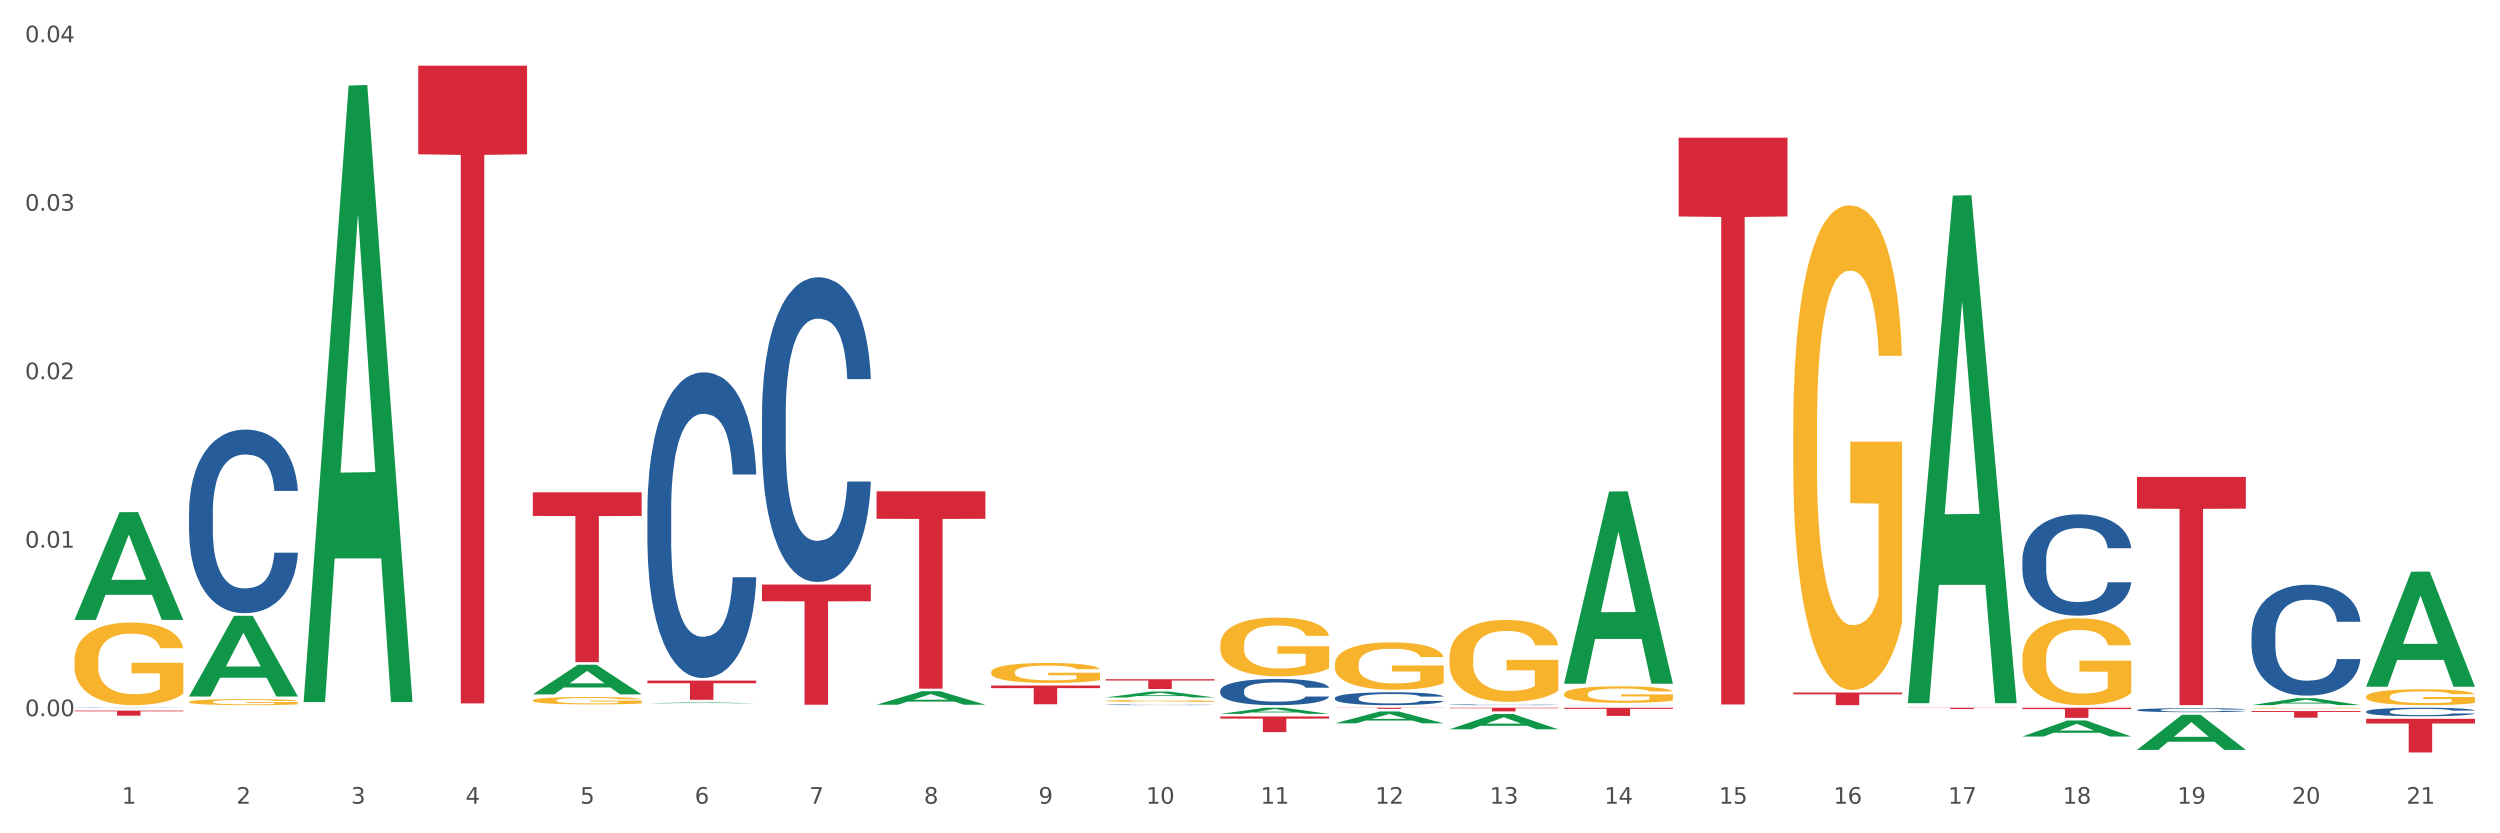<?xml version="1.0" encoding="utf-8" standalone="no"?>
<!DOCTYPE svg PUBLIC "-//W3C//DTD SVG 1.1//EN"
  "http://www.w3.org/Graphics/SVG/1.1/DTD/svg11.dtd">
<svg xmlns:xlink="http://www.w3.org/1999/xlink" width="1080pt" height="360pt" viewBox="0 0 1080 360" xmlns="http://www.w3.org/2000/svg" version="1.1">
 <rect x="0" y="0" width="1080" height="360" fill="#333333" stroke="none"/>
 <defs>
  <style type="text/css">*{stroke-linejoin: round; stroke-linecap: butt}</style>
 </defs>
 <g id="figure_1">
  <g id="patch_1">
   <path d="M 0 360 
L 1080 360 
L 1080 0 
L 0 0 
z
" style="fill: #ffffff; stroke: #ffffff; stroke-linejoin: miter"/>
  </g>
  <g id="axes_1">
   <g id="matplotlib.axis_1">
    <g id="xtick_1">
     <g id="text_1">
      <!-- 1 -->
      <g style="fill: #4d4d4d" transform="translate(52.633 347.204) scale(0.096 -0.096)">
       <defs>
        <path id="DejaVuSans-31" d="M 794 531 
L 1825 531 
L 1825 4091 
L 703 3866 
L 703 4441 
L 1819 4666 
L 2450 4666 
L 2450 531 
L 3481 531 
L 3481 0 
L 794 0 
L 794 531 
z
" transform="scale(0.016)"/>
       </defs>
       <use xlink:href="#DejaVuSans-31"/>
      </g>
     </g>
    </g>
    <g id="xtick_2">
     <g id="text_2">
      <!-- 2 -->
      <g style="fill: #4d4d4d" transform="translate(102.133 347.204) scale(0.096 -0.096)">
       <defs>
        <path id="DejaVuSans-32" d="M 1228 531 
L 3431 531 
L 3431 0 
L 469 0 
L 469 531 
Q 828 903 1448 1529 
Q 2069 2156 2228 2338 
Q 2531 2678 2651 2914 
Q 2772 3150 2772 3378 
Q 2772 3750 2511 3984 
Q 2250 4219 1831 4219 
Q 1534 4219 1204 4116 
Q 875 4013 500 3803 
L 500 4441 
Q 881 4594 1212 4672 
Q 1544 4750 1819 4750 
Q 2544 4750 2975 4387 
Q 3406 4025 3406 3419 
Q 3406 3131 3298 2873 
Q 3191 2616 2906 2266 
Q 2828 2175 2409 1742 
Q 1991 1309 1228 531 
z
" transform="scale(0.016)"/>
       </defs>
       <use xlink:href="#DejaVuSans-32"/>
      </g>
     </g>
    </g>
    <g id="xtick_3">
     <g id="text_3">
      <!-- 3 -->
      <g style="fill: #4d4d4d" transform="translate(151.633 347.204) scale(0.096 -0.096)">
       <defs>
        <path id="DejaVuSans-33" d="M 2597 2516 
Q 3050 2419 3304 2112 
Q 3559 1806 3559 1356 
Q 3559 666 3084 287 
Q 2609 -91 1734 -91 
Q 1441 -91 1130 -33 
Q 819 25 488 141 
L 488 750 
Q 750 597 1062 519 
Q 1375 441 1716 441 
Q 2309 441 2620 675 
Q 2931 909 2931 1356 
Q 2931 1769 2642 2001 
Q 2353 2234 1838 2234 
L 1294 2234 
L 1294 2753 
L 1863 2753 
Q 2328 2753 2575 2939 
Q 2822 3125 2822 3475 
Q 2822 3834 2567 4026 
Q 2313 4219 1838 4219 
Q 1578 4219 1281 4162 
Q 984 4106 628 3988 
L 628 4550 
Q 988 4650 1302 4700 
Q 1616 4750 1894 4750 
Q 2613 4750 3031 4423 
Q 3450 4097 3450 3541 
Q 3450 3153 3228 2886 
Q 3006 2619 2597 2516 
z
" transform="scale(0.016)"/>
       </defs>
       <use xlink:href="#DejaVuSans-33"/>
      </g>
     </g>
    </g>
    <g id="xtick_4">
     <g id="text_4">
      <!-- 4 -->
      <g style="fill: #4d4d4d" transform="translate(201.133 347.204) scale(0.096 -0.096)">
       <defs>
        <path id="DejaVuSans-34" d="M 2419 4116 
L 825 1625 
L 2419 1625 
L 2419 4116 
z
M 2253 4666 
L 3047 4666 
L 3047 1625 
L 3713 1625 
L 3713 1100 
L 3047 1100 
L 3047 0 
L 2419 0 
L 2419 1100 
L 313 1100 
L 313 1709 
L 2253 4666 
z
" transform="scale(0.016)"/>
       </defs>
       <use xlink:href="#DejaVuSans-34"/>
      </g>
     </g>
    </g>
    <g id="xtick_5">
     <g id="text_5">
      <!-- 5 -->
      <g style="fill: #4d4d4d" transform="translate(250.633 347.204) scale(0.096 -0.096)">
       <defs>
        <path id="DejaVuSans-35" d="M 691 4666 
L 3169 4666 
L 3169 4134 
L 1269 4134 
L 1269 2991 
Q 1406 3038 1543 3061 
Q 1681 3084 1819 3084 
Q 2600 3084 3056 2656 
Q 3513 2228 3513 1497 
Q 3513 744 3044 326 
Q 2575 -91 1722 -91 
Q 1428 -91 1123 -41 
Q 819 9 494 109 
L 494 744 
Q 775 591 1075 516 
Q 1375 441 1709 441 
Q 2250 441 2565 725 
Q 2881 1009 2881 1497 
Q 2881 1984 2565 2268 
Q 2250 2553 1709 2553 
Q 1456 2553 1204 2497 
Q 953 2441 691 2322 
L 691 4666 
z
" transform="scale(0.016)"/>
       </defs>
       <use xlink:href="#DejaVuSans-35"/>
      </g>
     </g>
    </g>
    <g id="xtick_6">
     <g id="text_6">
      <!-- 6 -->
      <g style="fill: #4d4d4d" transform="translate(300.134 347.204) scale(0.096 -0.096)">
       <defs>
        <path id="DejaVuSans-36" d="M 2113 2584 
Q 1688 2584 1439 2293 
Q 1191 2003 1191 1497 
Q 1191 994 1439 701 
Q 1688 409 2113 409 
Q 2538 409 2786 701 
Q 3034 994 3034 1497 
Q 3034 2003 2786 2293 
Q 2538 2584 2113 2584 
z
M 3366 4563 
L 3366 3988 
Q 3128 4100 2886 4159 
Q 2644 4219 2406 4219 
Q 1781 4219 1451 3797 
Q 1122 3375 1075 2522 
Q 1259 2794 1537 2939 
Q 1816 3084 2150 3084 
Q 2853 3084 3261 2657 
Q 3669 2231 3669 1497 
Q 3669 778 3244 343 
Q 2819 -91 2113 -91 
Q 1303 -91 875 529 
Q 447 1150 447 2328 
Q 447 3434 972 4092 
Q 1497 4750 2381 4750 
Q 2619 4750 2861 4703 
Q 3103 4656 3366 4563 
z
" transform="scale(0.016)"/>
       </defs>
       <use xlink:href="#DejaVuSans-36"/>
      </g>
     </g>
    </g>
    <g id="xtick_7">
     <g id="text_7">
      <!-- 7 -->
      <g style="fill: #4d4d4d" transform="translate(349.634 347.204) scale(0.096 -0.096)">
       <defs>
        <path id="DejaVuSans-37" d="M 525 4666 
L 3525 4666 
L 3525 4397 
L 1831 0 
L 1172 0 
L 2766 4134 
L 525 4134 
L 525 4666 
z
" transform="scale(0.016)"/>
       </defs>
       <use xlink:href="#DejaVuSans-37"/>
      </g>
     </g>
    </g>
    <g id="xtick_8">
     <g id="text_8">
      <!-- 8 -->
      <g style="fill: #4d4d4d" transform="translate(399.134 347.204) scale(0.096 -0.096)">
       <defs>
        <path id="DejaVuSans-38" d="M 2034 2216 
Q 1584 2216 1326 1975 
Q 1069 1734 1069 1313 
Q 1069 891 1326 650 
Q 1584 409 2034 409 
Q 2484 409 2743 651 
Q 3003 894 3003 1313 
Q 3003 1734 2745 1975 
Q 2488 2216 2034 2216 
z
M 1403 2484 
Q 997 2584 770 2862 
Q 544 3141 544 3541 
Q 544 4100 942 4425 
Q 1341 4750 2034 4750 
Q 2731 4750 3128 4425 
Q 3525 4100 3525 3541 
Q 3525 3141 3298 2862 
Q 3072 2584 2669 2484 
Q 3125 2378 3379 2068 
Q 3634 1759 3634 1313 
Q 3634 634 3220 271 
Q 2806 -91 2034 -91 
Q 1263 -91 848 271 
Q 434 634 434 1313 
Q 434 1759 690 2068 
Q 947 2378 1403 2484 
z
M 1172 3481 
Q 1172 3119 1398 2916 
Q 1625 2713 2034 2713 
Q 2441 2713 2670 2916 
Q 2900 3119 2900 3481 
Q 2900 3844 2670 4047 
Q 2441 4250 2034 4250 
Q 1625 4250 1398 4047 
Q 1172 3844 1172 3481 
z
" transform="scale(0.016)"/>
       </defs>
       <use xlink:href="#DejaVuSans-38"/>
      </g>
     </g>
    </g>
    <g id="xtick_9">
     <g id="text_9">
      <!-- 9 -->
      <g style="fill: #4d4d4d" transform="translate(448.634 347.204) scale(0.096 -0.096)">
       <defs>
        <path id="DejaVuSans-39" d="M 703 97 
L 703 672 
Q 941 559 1184 500 
Q 1428 441 1663 441 
Q 2288 441 2617 861 
Q 2947 1281 2994 2138 
Q 2813 1869 2534 1725 
Q 2256 1581 1919 1581 
Q 1219 1581 811 2004 
Q 403 2428 403 3163 
Q 403 3881 828 4315 
Q 1253 4750 1959 4750 
Q 2769 4750 3195 4129 
Q 3622 3509 3622 2328 
Q 3622 1225 3098 567 
Q 2575 -91 1691 -91 
Q 1453 -91 1209 -44 
Q 966 3 703 97 
z
M 1959 2075 
Q 2384 2075 2632 2365 
Q 2881 2656 2881 3163 
Q 2881 3666 2632 3958 
Q 2384 4250 1959 4250 
Q 1534 4250 1286 3958 
Q 1038 3666 1038 3163 
Q 1038 2656 1286 2365 
Q 1534 2075 1959 2075 
z
" transform="scale(0.016)"/>
       </defs>
       <use xlink:href="#DejaVuSans-39"/>
      </g>
     </g>
    </g>
    <g id="xtick_10">
     <g id="text_10">
      <!-- 10 -->
      <g style="fill: #4d4d4d" transform="translate(495.079 347.204) scale(0.096 -0.096)">
       <defs>
        <path id="DejaVuSans-30" d="M 2034 4250 
Q 1547 4250 1301 3770 
Q 1056 3291 1056 2328 
Q 1056 1369 1301 889 
Q 1547 409 2034 409 
Q 2525 409 2770 889 
Q 3016 1369 3016 2328 
Q 3016 3291 2770 3770 
Q 2525 4250 2034 4250 
z
M 2034 4750 
Q 2819 4750 3233 4129 
Q 3647 3509 3647 2328 
Q 3647 1150 3233 529 
Q 2819 -91 2034 -91 
Q 1250 -91 836 529 
Q 422 1150 422 2328 
Q 422 3509 836 4129 
Q 1250 4750 2034 4750 
z
" transform="scale(0.016)"/>
       </defs>
       <use xlink:href="#DejaVuSans-31"/>
       <use xlink:href="#DejaVuSans-30" transform="translate(63.623 0)"/>
      </g>
     </g>
    </g>
    <g id="xtick_11">
     <g id="text_11">
      <!-- 11 -->
      <g style="fill: #4d4d4d" transform="translate(544.58 347.204) scale(0.096 -0.096)">
       <use xlink:href="#DejaVuSans-31"/>
       <use xlink:href="#DejaVuSans-31" transform="translate(63.623 0)"/>
      </g>
     </g>
    </g>
    <g id="xtick_12">
     <g id="text_12">
      <!-- 12 -->
      <g style="fill: #4d4d4d" transform="translate(594.08 347.204) scale(0.096 -0.096)">
       <use xlink:href="#DejaVuSans-31"/>
       <use xlink:href="#DejaVuSans-32" transform="translate(63.623 0)"/>
      </g>
     </g>
    </g>
    <g id="xtick_13">
     <g id="text_13">
      <!-- 13 -->
      <g style="fill: #4d4d4d" transform="translate(643.58 347.204) scale(0.096 -0.096)">
       <use xlink:href="#DejaVuSans-31"/>
       <use xlink:href="#DejaVuSans-33" transform="translate(63.623 0)"/>
      </g>
     </g>
    </g>
    <g id="xtick_14">
     <g id="text_14">
      <!-- 14 -->
      <g style="fill: #4d4d4d" transform="translate(693.08 347.204) scale(0.096 -0.096)">
       <use xlink:href="#DejaVuSans-31"/>
       <use xlink:href="#DejaVuSans-34" transform="translate(63.623 0)"/>
      </g>
     </g>
    </g>
    <g id="xtick_15">
     <g id="text_15">
      <!-- 15 -->
      <g style="fill: #4d4d4d" transform="translate(742.58 347.204) scale(0.096 -0.096)">
       <use xlink:href="#DejaVuSans-31"/>
       <use xlink:href="#DejaVuSans-35" transform="translate(63.623 0)"/>
      </g>
     </g>
    </g>
    <g id="xtick_16">
     <g id="text_16">
      <!-- 16 -->
      <g style="fill: #4d4d4d" transform="translate(792.08 347.204) scale(0.096 -0.096)">
       <use xlink:href="#DejaVuSans-31"/>
       <use xlink:href="#DejaVuSans-36" transform="translate(63.623 0)"/>
      </g>
     </g>
    </g>
    <g id="xtick_17">
     <g id="text_17">
      <!-- 17 -->
      <g style="fill: #4d4d4d" transform="translate(841.58 347.204) scale(0.096 -0.096)">
       <use xlink:href="#DejaVuSans-31"/>
       <use xlink:href="#DejaVuSans-37" transform="translate(63.623 0)"/>
      </g>
     </g>
    </g>
    <g id="xtick_18">
     <g id="text_18">
      <!-- 18 -->
      <g style="fill: #4d4d4d" transform="translate(891.08 347.204) scale(0.096 -0.096)">
       <use xlink:href="#DejaVuSans-31"/>
       <use xlink:href="#DejaVuSans-38" transform="translate(63.623 0)"/>
      </g>
     </g>
    </g>
    <g id="xtick_19">
     <g id="text_19">
      <!-- 19 -->
      <g style="fill: #4d4d4d" transform="translate(940.58 347.204) scale(0.096 -0.096)">
       <use xlink:href="#DejaVuSans-31"/>
       <use xlink:href="#DejaVuSans-39" transform="translate(63.623 0)"/>
      </g>
     </g>
    </g>
    <g id="xtick_20">
     <g id="text_20">
      <!-- 20 -->
      <g style="fill: #4d4d4d" transform="translate(990.08 347.204) scale(0.096 -0.096)">
       <use xlink:href="#DejaVuSans-32"/>
       <use xlink:href="#DejaVuSans-30" transform="translate(63.623 0)"/>
      </g>
     </g>
    </g>
    <g id="xtick_21">
     <g id="text_21">
      <!-- 21 -->
      <g style="fill: #4d4d4d" transform="translate(1039.58 347.204) scale(0.096 -0.096)">
       <use xlink:href="#DejaVuSans-32"/>
       <use xlink:href="#DejaVuSans-31" transform="translate(63.623 0)"/>
      </g>
     </g>
    </g>
    <g id="xtick_22"/>
    <g id="xtick_23"/>
    <g id="xtick_24"/>
    <g id="xtick_25"/>
    <g id="xtick_26"/>
    <g id="xtick_27"/>
    <g id="xtick_28"/>
    <g id="xtick_29"/>
    <g id="xtick_30"/>
    <g id="xtick_31"/>
    <g id="xtick_32"/>
    <g id="xtick_33"/>
    <g id="xtick_34"/>
    <g id="xtick_35"/>
    <g id="xtick_36"/>
    <g id="xtick_37"/>
    <g id="xtick_38"/>
    <g id="xtick_39"/>
    <g id="xtick_40"/>
    <g id="xtick_41"/>
   </g>
   <g id="matplotlib.axis_2">
    <g id="ytick_1">
     <g id="text_22">
      <!-- 0.00 -->
      <g style="fill: #4d4d4d" transform="translate(10.8 309.386) scale(0.096 -0.096)">
       <defs>
        <path id="DejaVuSans-2e" d="M 684 794 
L 1344 794 
L 1344 0 
L 684 0 
L 684 794 
z
" transform="scale(0.016)"/>
       </defs>
       <use xlink:href="#DejaVuSans-30"/>
       <use xlink:href="#DejaVuSans-2e" transform="translate(63.623 0)"/>
       <use xlink:href="#DejaVuSans-30" transform="translate(95.41 0)"/>
       <use xlink:href="#DejaVuSans-30" transform="translate(159.033 0)"/>
      </g>
     </g>
    </g>
    <g id="ytick_2">
     <g id="text_23">
      <!-- 0.01 -->
      <g style="fill: #4d4d4d" transform="translate(10.8 236.603) scale(0.096 -0.096)">
       <use xlink:href="#DejaVuSans-30"/>
       <use xlink:href="#DejaVuSans-2e" transform="translate(63.623 0)"/>
       <use xlink:href="#DejaVuSans-30" transform="translate(95.41 0)"/>
       <use xlink:href="#DejaVuSans-31" transform="translate(159.033 0)"/>
      </g>
     </g>
    </g>
    <g id="ytick_3">
     <g id="text_24">
      <!-- 0.02 -->
      <g style="fill: #4d4d4d" transform="translate(10.8 163.821) scale(0.096 -0.096)">
       <use xlink:href="#DejaVuSans-30"/>
       <use xlink:href="#DejaVuSans-2e" transform="translate(63.623 0)"/>
       <use xlink:href="#DejaVuSans-30" transform="translate(95.41 0)"/>
       <use xlink:href="#DejaVuSans-32" transform="translate(159.033 0)"/>
      </g>
     </g>
    </g>
    <g id="ytick_4">
     <g id="text_25">
      <!-- 0.03 -->
      <g style="fill: #4d4d4d" transform="translate(10.8 91.039) scale(0.096 -0.096)">
       <use xlink:href="#DejaVuSans-30"/>
       <use xlink:href="#DejaVuSans-2e" transform="translate(63.623 0)"/>
       <use xlink:href="#DejaVuSans-30" transform="translate(95.41 0)"/>
       <use xlink:href="#DejaVuSans-33" transform="translate(159.033 0)"/>
      </g>
     </g>
    </g>
    <g id="ytick_5">
     <g id="text_26">
      <!-- 0.04 -->
      <g style="fill: #4d4d4d" transform="translate(10.8 18.256) scale(0.096 -0.096)">
       <use xlink:href="#DejaVuSans-30"/>
       <use xlink:href="#DejaVuSans-2e" transform="translate(63.623 0)"/>
       <use xlink:href="#DejaVuSans-30" transform="translate(95.41 0)"/>
       <use xlink:href="#DejaVuSans-34" transform="translate(159.033 0)"/>
      </g>
     </g>
    </g>
    <g id="ytick_6"/>
    <g id="ytick_7"/>
    <g id="ytick_8"/>
    <g id="ytick_9"/>
   </g>
   <g id="PolyCollection_1">
    <path d="M 32.175 267.732 
L 32.223 267.689 
L 51.615 221.263 
L 59.663 221.22 
L 79.2 267.82 
L 69.892 267.82 
L 65.674 256.968 
L 45.652 256.968 
L 45.507 257.143 
L 41.435 267.82 
L 32.175 267.82 
L 32.175 267.732 
L 48.173 250.492 
L 63.153 250.449 
L 55.736 231.152 
L 55.639 231.065 
L 55.542 231.196 
L 48.125 250.449 
L 48.173 250.492 
L 32.175 267.732 
z
" clip-path="url(#pf0a6f6743e)" style="fill: #109648"/>
    <path d="M 626.175 305.738 
L 673.2 305.738 
L 673.2 305.96 
L 654.702 305.962 
L 654.702 307.334 
L 644.562 307.334 
L 644.562 305.962 
L 626.175 305.96 
L 626.175 305.74 
L 626.175 305.738 
z
" clip-path="url(#pf0a6f6743e)" style="fill: #d62839"/>
    <path d="M 576.675 305.738 
L 623.7 305.738 
L 623.7 305.807 
L 605.202 305.807 
L 605.202 306.232 
L 595.062 306.232 
L 595.062 305.807 
L 576.675 305.807 
L 576.675 305.739 
L 576.675 305.738 
z
" clip-path="url(#pf0a6f6743e)" style="fill: #d62839"/>
    <path d="M 527.175 309.506 
L 574.2 309.506 
L 574.2 310.447 
L 555.702 310.453 
L 555.702 316.272 
L 545.562 316.272 
L 545.562 310.453 
L 527.175 310.447 
L 527.175 309.513 
L 527.175 309.506 
z
" clip-path="url(#pf0a6f6743e)" style="fill: #d62839"/>
    <path d="M 477.675 293.404 
L 524.7 293.404 
L 524.7 293.992 
L 506.202 293.996 
L 506.202 297.638 
L 496.062 297.638 
L 496.062 293.996 
L 477.675 293.992 
L 477.675 293.408 
L 477.675 293.404 
z
" clip-path="url(#pf0a6f6743e)" style="fill: #d62839"/>
    <path d="M 428.175 296.136 
L 475.2 296.136 
L 475.2 297.262 
L 456.702 297.27 
L 456.702 304.239 
L 446.562 304.239 
L 446.562 297.27 
L 428.175 297.262 
L 428.175 296.144 
L 428.175 296.136 
z
" clip-path="url(#pf0a6f6743e)" style="fill: #d62839"/>
    <path d="M 378.675 212.268 
L 425.7 212.268 
L 425.7 224.112 
L 407.202 224.192 
L 407.202 297.499 
L 397.062 297.499 
L 397.062 224.192 
L 378.675 224.112 
L 378.675 212.348 
L 378.675 212.268 
z
" clip-path="url(#pf0a6f6743e)" style="fill: #d62839"/>
    <path d="M 329.175 252.521 
L 376.2 252.521 
L 376.2 259.736 
L 357.702 259.785 
L 357.702 304.441 
L 347.562 304.441 
L 347.562 259.785 
L 329.175 259.736 
L 329.175 252.569 
L 329.175 252.521 
z
" clip-path="url(#pf0a6f6743e)" style="fill: #d62839"/>
    <path d="M 279.675 294.022 
L 326.7 294.022 
L 326.7 295.175 
L 308.202 295.183 
L 308.202 302.32 
L 298.062 302.32 
L 298.062 295.183 
L 279.675 295.175 
L 279.675 294.03 
L 279.675 294.022 
z
" clip-path="url(#pf0a6f6743e)" style="fill: #d62839"/>
    <path d="M 230.175 212.689 
L 277.2 212.689 
L 277.2 222.883 
L 258.702 222.951 
L 258.702 286.042 
L 248.562 286.042 
L 248.562 222.951 
L 230.175 222.883 
L 230.175 212.758 
L 230.175 212.689 
z
" clip-path="url(#pf0a6f6743e)" style="fill: #d62839"/>
    <path d="M 180.675 28.369 
L 227.7 28.369 
L 227.7 66.656 
L 209.202 66.915 
L 209.202 303.881 
L 199.062 303.881 
L 199.062 66.915 
L 180.675 66.656 
L 180.675 28.628 
L 180.675 28.369 
z
" clip-path="url(#pf0a6f6743e)" style="fill: #d62839"/>
    <path d="M 32.175 306.982 
L 79.2 306.982 
L 79.2 307.288 
L 60.702 307.29 
L 60.702 309.181 
L 50.562 309.181 
L 50.562 307.29 
L 32.175 307.288 
L 32.175 306.984 
L 32.175 306.982 
z
" clip-path="url(#pf0a6f6743e)" style="fill: #d62839"/>
    <path d="M 1022.175 300.941 
L 1022.231 300.935 
L 1022.231 300.709 
L 1022.342 300.515 
L 1022.897 300.045 
L 1023.73 299.657 
L 1024.34 299.451 
L 1024.951 299.282 
L 1025.673 299.113 
L 1026.561 298.937 
L 1028.171 298.68 
L 1029.17 298.549 
L 1030.392 298.411 
L 1032.613 298.211 
L 1034.223 298.098 
L 1035.888 298.004 
L 1038.609 297.892 
L 1040.385 297.841 
L 1042.273 297.804 
L 1044.549 297.779 
L 1046.27 297.773 
L 1050.046 297.791 
L 1053.266 297.848 
L 1054.82 297.892 
L 1056.819 297.967 
L 1057.874 298.017 
L 1059.595 298.117 
L 1061.372 298.248 
L 1062.593 298.361 
L 1064.425 298.574 
L 1065.813 298.787 
L 1067.09 299.05 
L 1067.756 299.231 
L 1068.256 299.401 
L 1068.7 299.595 
L 1069.144 299.901 
L 1059.151 299.901 
L 1058.762 299.682 
L 1058.152 299.476 
L 1057.263 299.275 
L 1056.486 299.15 
L 1055.154 298.994 
L 1053.932 298.893 
L 1052.655 298.818 
L 1051.101 298.756 
L 1049.879 298.724 
L 1048.158 298.699 
L 1044.771 298.706 
L 1042.495 298.756 
L 1040.941 298.818 
L 1039.941 298.875 
L 1039.053 298.937 
L 1038.054 299.025 
L 1036.888 299.156 
L 1036.055 299.275 
L 1035.222 299.426 
L 1034.556 299.576 
L 1033.945 299.751 
L 1033.445 299.939 
L 1033.057 300.133 
L 1032.724 300.371 
L 1032.446 300.766 
L 1032.446 301.623 
L 1032.557 301.817 
L 1032.835 302.074 
L 1033.168 302.268 
L 1033.723 302.5 
L 1034.223 302.657 
L 1035.167 302.882 
L 1036.221 303.07 
L 1037.054 303.189 
L 1037.887 303.289 
L 1039.331 303.427 
L 1040.941 303.539 
L 1042.329 303.608 
L 1044.216 303.671 
L 1045.493 303.696 
L 1046.604 303.708 
L 1049.324 303.708 
L 1051.267 303.69 
L 1053.432 303.646 
L 1055.098 303.59 
L 1056.486 303.521 
L 1058.041 303.408 
L 1059.04 303.301 
L 1059.04 301.993 
L 1046.826 301.987 
L 1046.826 301.116 
L 1069.2 301.116 
L 1069.2 303.671 
L 1068.256 303.802 
L 1067.201 303.921 
L 1066.091 304.028 
L 1064.425 304.159 
L 1062.427 304.285 
L 1060.65 304.372 
L 1058.762 304.447 
L 1056.542 304.516 
L 1053.655 304.579 
L 1051.878 304.604 
L 1049.657 304.623 
L 1047.048 304.629 
L 1044.771 304.616 
L 1042.551 304.585 
L 1040.219 304.529 
L 1037.943 304.447 
L 1036.221 304.366 
L 1034.5 304.266 
L 1032.668 304.134 
L 1031.225 304.009 
L 1030.114 303.896 
L 1028.893 303.752 
L 1027.56 303.564 
L 1026.561 303.395 
L 1025.673 303.22 
L 1024.729 302.995 
L 1024.063 302.801 
L 1023.396 302.556 
L 1023.008 302.375 
L 1022.564 302.093 
L 1022.231 301.699 
L 1022.175 300.941 
z
" clip-path="url(#pf0a6f6743e)" style="fill: #f7b32b"/>
    <path d="M 972.675 305.899 
L 972.731 305.899 
L 972.731 305.887 
L 972.842 305.877 
L 973.397 305.853 
L 974.23 305.834 
L 974.84 305.823 
L 975.451 305.815 
L 976.173 305.806 
L 977.061 305.797 
L 978.671 305.784 
L 979.67 305.778 
L 980.892 305.771 
L 983.113 305.761 
L 984.723 305.755 
L 986.388 305.75 
L 989.109 305.744 
L 990.885 305.742 
L 992.773 305.74 
L 995.049 305.739 
L 996.77 305.738 
L 1000.546 305.739 
L 1003.766 305.742 
L 1005.32 305.744 
L 1007.319 305.748 
L 1008.374 305.751 
L 1010.095 305.756 
L 1011.872 305.763 
L 1013.093 305.768 
L 1014.925 305.779 
L 1016.313 305.79 
L 1017.59 305.803 
L 1018.256 305.812 
L 1018.756 305.821 
L 1019.2 305.831 
L 1019.644 305.846 
L 1009.651 305.846 
L 1009.262 305.835 
L 1008.652 305.825 
L 1007.763 305.815 
L 1006.986 305.808 
L 1005.654 305.8 
L 1004.432 305.795 
L 1003.155 305.791 
L 1001.601 305.788 
L 1000.379 305.787 
L 998.658 305.785 
L 995.271 305.786 
L 992.995 305.788 
L 991.441 305.791 
L 990.441 305.794 
L 989.553 305.797 
L 988.554 305.802 
L 987.388 305.808 
L 986.555 305.815 
L 985.722 305.822 
L 985.056 305.83 
L 984.445 305.839 
L 983.945 305.848 
L 983.557 305.858 
L 983.224 305.87 
L 982.946 305.89 
L 982.946 305.933 
L 983.057 305.943 
L 983.335 305.956 
L 983.668 305.966 
L 984.223 305.978 
L 984.723 305.986 
L 985.667 305.997 
L 986.721 306.007 
L 987.554 306.013 
L 988.387 306.018 
L 989.831 306.025 
L 991.441 306.03 
L 992.829 306.034 
L 994.716 306.037 
L 995.993 306.038 
L 997.104 306.039 
L 999.824 306.039 
L 1001.767 306.038 
L 1003.932 306.036 
L 1005.598 306.033 
L 1006.986 306.029 
L 1008.541 306.024 
L 1009.54 306.018 
L 1009.54 305.952 
L 997.326 305.952 
L 997.326 305.908 
L 1019.7 305.908 
L 1019.7 306.037 
L 1018.756 306.044 
L 1017.701 306.05 
L 1016.591 306.055 
L 1014.925 306.062 
L 1012.927 306.068 
L 1011.15 306.073 
L 1009.262 306.076 
L 1007.042 306.08 
L 1004.155 306.083 
L 1002.378 306.084 
L 1000.157 306.085 
L 997.548 306.086 
L 995.271 306.085 
L 993.051 306.083 
L 990.719 306.081 
L 988.443 306.076 
L 986.721 306.072 
L 985 306.067 
L 983.168 306.061 
L 981.725 306.054 
L 980.614 306.048 
L 979.393 306.041 
L 978.06 306.032 
L 977.061 306.023 
L 976.173 306.014 
L 975.229 306.003 
L 974.563 305.993 
L 973.896 305.981 
L 973.508 305.971 
L 973.064 305.957 
L 972.731 305.937 
L 972.675 305.899 
z
" clip-path="url(#pf0a6f6743e)" style="fill: #f7b32b"/>
    <path d="M 873.675 284.44 
L 873.731 284.405 
L 873.731 283.171 
L 873.842 282.109 
L 874.397 279.538 
L 875.23 277.413 
L 875.84 276.282 
L 876.451 275.356 
L 877.173 274.431 
L 878.061 273.471 
L 879.671 272.066 
L 880.67 271.346 
L 881.892 270.592 
L 884.113 269.495 
L 885.723 268.878 
L 887.388 268.364 
L 890.109 267.747 
L 891.885 267.472 
L 893.773 267.267 
L 896.049 267.13 
L 897.77 267.095 
L 901.546 267.198 
L 904.766 267.507 
L 906.32 267.747 
L 908.319 268.158 
L 909.374 268.432 
L 911.095 268.981 
L 912.872 269.7 
L 914.093 270.317 
L 915.925 271.483 
L 917.313 272.648 
L 918.59 274.088 
L 919.256 275.082 
L 919.756 276.007 
L 920.2 277.07 
L 920.644 278.75 
L 910.651 278.75 
L 910.262 277.55 
L 909.652 276.419 
L 908.763 275.322 
L 907.986 274.636 
L 906.654 273.779 
L 905.432 273.231 
L 904.155 272.82 
L 902.601 272.477 
L 901.379 272.305 
L 899.658 272.168 
L 896.271 272.203 
L 893.995 272.477 
L 892.441 272.82 
L 891.441 273.128 
L 890.553 273.471 
L 889.554 273.951 
L 888.388 274.671 
L 887.555 275.322 
L 886.722 276.145 
L 886.056 276.967 
L 885.445 277.927 
L 884.945 278.955 
L 884.557 280.018 
L 884.224 281.32 
L 883.946 283.48 
L 883.946 288.176 
L 884.057 289.238 
L 884.335 290.644 
L 884.668 291.706 
L 885.223 292.975 
L 885.723 293.832 
L 886.667 295.066 
L 887.721 296.094 
L 888.554 296.745 
L 889.387 297.294 
L 890.831 298.048 
L 892.441 298.665 
L 893.829 299.042 
L 895.716 299.385 
L 896.993 299.522 
L 898.104 299.59 
L 900.824 299.59 
L 902.767 299.487 
L 904.932 299.247 
L 906.598 298.939 
L 907.986 298.562 
L 909.541 297.945 
L 910.54 297.362 
L 910.54 290.198 
L 898.326 290.164 
L 898.326 285.399 
L 920.7 285.399 
L 920.7 299.385 
L 919.756 300.104 
L 918.701 300.756 
L 917.591 301.338 
L 915.925 302.058 
L 913.927 302.744 
L 912.15 303.224 
L 910.262 303.635 
L 908.042 304.012 
L 905.155 304.355 
L 903.378 304.492 
L 901.157 304.595 
L 898.548 304.629 
L 896.271 304.56 
L 894.051 304.389 
L 891.719 304.08 
L 889.443 303.635 
L 887.721 303.189 
L 886 302.641 
L 884.168 301.921 
L 882.725 301.235 
L 881.614 300.618 
L 880.393 299.83 
L 879.06 298.802 
L 878.061 297.876 
L 877.173 296.917 
L 876.229 295.683 
L 875.563 294.62 
L 874.896 293.283 
L 874.508 292.289 
L 874.064 290.747 
L 873.731 288.587 
L 873.675 284.44 
z
" clip-path="url(#pf0a6f6743e)" style="fill: #f7b32b"/>
    <path d="M 774.675 185.446 
L 774.731 185.255 
L 774.731 178.371 
L 774.842 172.443 
L 775.397 158.101 
L 776.23 146.245 
L 776.84 139.934 
L 777.451 134.771 
L 778.173 129.608 
L 779.061 124.254 
L 780.671 116.413 
L 781.67 112.398 
L 782.892 108.191 
L 785.113 102.071 
L 786.723 98.629 
L 788.388 95.761 
L 791.109 92.319 
L 792.885 90.789 
L 794.773 89.642 
L 797.049 88.877 
L 798.77 88.685 
L 802.546 89.259 
L 805.766 90.98 
L 807.32 92.319 
L 809.319 94.613 
L 810.374 96.143 
L 812.095 99.203 
L 813.872 103.219 
L 815.093 106.661 
L 816.925 113.162 
L 818.313 119.664 
L 819.59 127.696 
L 820.256 133.241 
L 820.756 138.404 
L 821.2 144.332 
L 821.644 153.702 
L 811.651 153.702 
L 811.262 147.009 
L 810.652 140.699 
L 809.763 134.58 
L 808.986 130.755 
L 807.654 125.975 
L 806.432 122.915 
L 805.155 120.62 
L 803.601 118.708 
L 802.379 117.752 
L 800.658 116.987 
L 797.271 117.178 
L 794.995 118.708 
L 793.441 120.62 
L 792.441 122.341 
L 791.553 124.254 
L 790.554 126.931 
L 789.388 130.946 
L 788.555 134.58 
L 787.722 139.169 
L 787.056 143.759 
L 786.445 149.113 
L 785.945 154.85 
L 785.557 160.778 
L 785.224 168.044 
L 784.946 180.092 
L 784.946 206.29 
L 785.057 212.218 
L 785.335 220.058 
L 785.668 225.986 
L 786.223 233.061 
L 786.723 237.842 
L 787.667 244.726 
L 788.721 250.463 
L 789.554 254.096 
L 790.387 257.156 
L 791.831 261.363 
L 793.441 264.805 
L 794.829 266.908 
L 796.716 268.821 
L 797.993 269.586 
L 799.104 269.968 
L 801.824 269.968 
L 803.767 269.394 
L 805.932 268.056 
L 807.598 266.335 
L 808.986 264.231 
L 810.541 260.789 
L 811.54 257.538 
L 811.54 217.572 
L 799.326 217.381 
L 799.326 190.8 
L 821.7 190.8 
L 821.7 268.821 
L 820.756 272.836 
L 819.701 276.47 
L 818.591 279.721 
L 816.925 283.736 
L 814.927 287.561 
L 813.15 290.238 
L 811.262 292.533 
L 809.042 294.636 
L 806.155 296.549 
L 804.378 297.313 
L 802.157 297.887 
L 799.548 298.078 
L 797.271 297.696 
L 795.051 296.74 
L 792.719 295.019 
L 790.443 292.533 
L 788.721 290.047 
L 787 286.987 
L 785.168 282.971 
L 783.725 279.147 
L 782.614 275.705 
L 781.393 271.307 
L 780.06 265.57 
L 779.061 260.407 
L 778.173 255.052 
L 777.229 248.168 
L 776.563 242.24 
L 775.896 234.782 
L 775.508 229.237 
L 775.064 220.632 
L 774.731 208.584 
L 774.675 185.446 
z
" clip-path="url(#pf0a6f6743e)" style="fill: #f7b32b"/>
    <path d="M 1022.175 307.395 
L 1022.231 307.392 
L 1022.231 307.297 
L 1022.397 307.169 
L 1023.009 306.934 
L 1023.787 306.755 
L 1025.121 306.546 
L 1025.844 306.459 
L 1026.789 306.361 
L 1028.734 306.203 
L 1030.957 306.068 
L 1032.514 305.994 
L 1033.681 305.947 
L 1036.294 305.863 
L 1037.794 305.826 
L 1039.351 305.796 
L 1040.685 305.775 
L 1042.908 305.752 
L 1044.687 305.742 
L 1046.744 305.738 
L 1048.467 305.742 
L 1050.746 305.755 
L 1054.081 305.796 
L 1055.359 305.819 
L 1057.082 305.86 
L 1058.861 305.913 
L 1060.306 305.967 
L 1061.974 306.045 
L 1063.697 306.146 
L 1065.365 306.274 
L 1066.532 306.392 
L 1067.477 306.516 
L 1068.311 306.668 
L 1068.922 306.833 
L 1069.2 306.971 
L 1059.028 306.971 
L 1058.75 306.846 
L 1058.194 306.711 
L 1057.638 306.621 
L 1057.027 306.546 
L 1056.082 306.462 
L 1055.248 306.408 
L 1053.859 306.344 
L 1052.58 306.304 
L 1051.524 306.28 
L 1050.245 306.26 
L 1047.522 306.24 
L 1045.576 306.24 
L 1044.353 306.247 
L 1042.853 306.264 
L 1041.574 306.287 
L 1040.073 306.328 
L 1038.906 306.371 
L 1037.739 306.429 
L 1037.072 306.469 
L 1036.071 306.543 
L 1035.404 306.604 
L 1034.515 306.708 
L 1034.015 306.782 
L 1033.125 306.974 
L 1032.736 307.115 
L 1032.569 307.213 
L 1032.458 307.321 
L 1032.458 307.846 
L 1032.792 308.082 
L 1033.07 308.183 
L 1033.514 308.297 
L 1034.348 308.445 
L 1035.571 308.59 
L 1036.849 308.695 
L 1037.906 308.759 
L 1038.906 308.806 
L 1039.907 308.843 
L 1041.13 308.876 
L 1042.13 308.897 
L 1043.631 308.917 
L 1045.41 308.927 
L 1046.799 308.927 
L 1049.634 308.91 
L 1050.912 308.893 
L 1052.135 308.87 
L 1053.469 308.833 
L 1054.526 308.792 
L 1055.137 308.762 
L 1056.138 308.698 
L 1056.916 308.631 
L 1057.583 308.553 
L 1058.027 308.486 
L 1058.528 308.385 
L 1058.917 308.27 
L 1059.028 308.21 
L 1069.2 308.21 
L 1068.978 308.331 
L 1068.589 308.449 
L 1067.81 308.607 
L 1067.199 308.698 
L 1066.254 308.809 
L 1065.253 308.903 
L 1063.864 309.008 
L 1062.585 309.085 
L 1061.251 309.152 
L 1059.806 309.213 
L 1057.194 309.297 
L 1056.249 309.321 
L 1054.248 309.361 
L 1052.691 309.385 
L 1050.412 309.408 
L 1048.078 309.422 
L 1045.632 309.425 
L 1043.464 309.418 
L 1041.074 309.398 
L 1039.573 309.378 
L 1037.906 309.348 
L 1035.96 309.301 
L 1034.126 309.243 
L 1032.403 309.176 
L 1030.791 309.099 
L 1029.29 309.011 
L 1027.344 308.866 
L 1025.899 308.725 
L 1024.843 308.594 
L 1024.12 308.482 
L 1023.398 308.341 
L 1023.009 308.243 
L 1022.397 308.008 
L 1022.175 307.789 
L 1022.175 307.395 
z
" clip-path="url(#pf0a6f6743e)" style="fill: #255c99"/>
    <path d="M 972.675 274.122 
L 972.731 274.079 
L 972.731 272.853 
L 972.897 271.19 
L 973.509 268.126 
L 974.287 265.806 
L 975.621 263.092 
L 976.344 261.954 
L 977.289 260.684 
L 979.234 258.627 
L 981.457 256.876 
L 983.014 255.913 
L 984.181 255.3 
L 986.794 254.206 
L 988.294 253.725 
L 989.851 253.331 
L 991.185 253.068 
L 993.408 252.762 
L 995.187 252.63 
L 997.244 252.587 
L 998.967 252.63 
L 1001.246 252.805 
L 1004.581 253.331 
L 1005.859 253.637 
L 1007.582 254.162 
L 1009.361 254.863 
L 1010.806 255.563 
L 1012.474 256.57 
L 1014.197 257.883 
L 1015.865 259.546 
L 1017.032 261.078 
L 1017.977 262.698 
L 1018.811 264.668 
L 1019.422 266.812 
L 1019.7 268.607 
L 1009.528 268.607 
L 1009.25 266.988 
L 1008.694 265.237 
L 1008.138 264.055 
L 1007.527 263.092 
L 1006.582 261.998 
L 1005.748 261.297 
L 1004.359 260.465 
L 1003.08 259.94 
L 1002.024 259.634 
L 1000.745 259.371 
L 998.022 259.109 
L 996.076 259.109 
L 994.853 259.196 
L 993.353 259.415 
L 992.074 259.721 
L 990.573 260.247 
L 989.406 260.816 
L 988.239 261.56 
L 987.572 262.085 
L 986.571 263.048 
L 985.904 263.836 
L 985.015 265.193 
L 984.515 266.156 
L 983.625 268.651 
L 983.236 270.489 
L 983.069 271.759 
L 982.958 273.159 
L 982.958 279.988 
L 983.292 283.052 
L 983.57 284.365 
L 984.014 285.853 
L 984.848 287.779 
L 986.071 289.661 
L 987.349 291.018 
L 988.406 291.85 
L 989.406 292.463 
L 990.407 292.944 
L 991.63 293.382 
L 992.63 293.645 
L 994.131 293.907 
L 995.91 294.039 
L 997.299 294.039 
L 1000.134 293.82 
L 1001.413 293.601 
L 1002.635 293.294 
L 1003.969 292.813 
L 1005.026 292.288 
L 1005.637 291.894 
L 1006.638 291.062 
L 1007.416 290.187 
L 1008.083 289.18 
L 1008.527 288.304 
L 1009.028 286.991 
L 1009.417 285.503 
L 1009.528 284.715 
L 1019.7 284.715 
L 1019.478 286.291 
L 1019.089 287.823 
L 1018.31 289.88 
L 1017.699 291.062 
L 1016.754 292.507 
L 1015.753 293.732 
L 1014.364 295.089 
L 1013.085 296.096 
L 1011.751 296.971 
L 1010.306 297.759 
L 1007.694 298.854 
L 1006.749 299.16 
L 1004.748 299.685 
L 1003.191 299.992 
L 1000.912 300.298 
L 998.578 300.473 
L 996.132 300.517 
L 993.964 300.429 
L 991.574 300.167 
L 990.073 299.904 
L 988.406 299.51 
L 986.46 298.897 
L 984.626 298.153 
L 982.903 297.278 
L 981.291 296.271 
L 979.79 295.133 
L 977.844 293.251 
L 976.399 291.412 
L 975.343 289.705 
L 974.62 288.261 
L 973.898 286.422 
L 973.509 285.153 
L 972.897 282.089 
L 972.675 279.244 
L 972.675 274.122 
z
" clip-path="url(#pf0a6f6743e)" style="fill: #255c99"/>
    <path d="M 923.175 306.712 
L 923.231 306.71 
L 923.231 306.665 
L 923.397 306.604 
L 924.009 306.493 
L 924.787 306.408 
L 926.121 306.309 
L 926.844 306.267 
L 927.789 306.221 
L 929.734 306.146 
L 931.957 306.082 
L 933.514 306.047 
L 934.681 306.024 
L 937.294 305.984 
L 938.794 305.967 
L 940.351 305.953 
L 941.685 305.943 
L 943.908 305.932 
L 945.687 305.927 
L 947.744 305.925 
L 949.467 305.927 
L 951.746 305.933 
L 955.081 305.953 
L 956.359 305.964 
L 958.082 305.983 
L 959.861 306.008 
L 961.306 306.034 
L 962.974 306.071 
L 964.697 306.119 
L 966.365 306.179 
L 967.532 306.235 
L 968.477 306.294 
L 969.311 306.366 
L 969.922 306.445 
L 970.2 306.51 
L 960.028 306.51 
L 959.75 306.451 
L 959.194 306.387 
L 958.638 306.344 
L 958.027 306.309 
L 957.082 306.269 
L 956.248 306.243 
L 954.859 306.213 
L 953.58 306.194 
L 952.524 306.183 
L 951.245 306.173 
L 948.522 306.163 
L 946.576 306.163 
L 945.353 306.167 
L 943.853 306.175 
L 942.574 306.186 
L 941.073 306.205 
L 939.906 306.226 
L 938.739 306.253 
L 938.072 306.272 
L 937.071 306.307 
L 936.404 306.336 
L 935.515 306.386 
L 935.015 306.421 
L 934.125 306.512 
L 933.736 306.579 
L 933.569 306.625 
L 933.458 306.676 
L 933.458 306.926 
L 933.792 307.038 
L 934.07 307.085 
L 934.514 307.14 
L 935.348 307.21 
L 936.571 307.279 
L 937.849 307.328 
L 938.906 307.359 
L 939.906 307.381 
L 940.907 307.399 
L 942.13 307.415 
L 943.13 307.424 
L 944.631 307.434 
L 946.41 307.439 
L 947.799 307.439 
L 950.634 307.431 
L 951.913 307.423 
L 953.135 307.411 
L 954.469 307.394 
L 955.526 307.375 
L 956.137 307.36 
L 957.138 307.33 
L 957.916 307.298 
L 958.583 307.261 
L 959.027 307.229 
L 959.528 307.181 
L 959.917 307.127 
L 960.028 307.098 
L 970.2 307.098 
L 969.978 307.156 
L 969.589 307.212 
L 968.81 307.287 
L 968.199 307.33 
L 967.254 307.383 
L 966.253 307.427 
L 964.864 307.477 
L 963.585 307.514 
L 962.251 307.546 
L 960.806 307.574 
L 958.194 307.614 
L 957.249 307.626 
L 955.248 307.645 
L 953.691 307.656 
L 951.412 307.667 
L 949.078 307.674 
L 946.632 307.675 
L 944.464 307.672 
L 942.074 307.662 
L 940.573 307.653 
L 938.906 307.638 
L 936.96 307.616 
L 935.126 307.589 
L 933.403 307.557 
L 931.791 307.52 
L 930.29 307.479 
L 928.344 307.41 
L 926.899 307.343 
L 925.843 307.28 
L 925.12 307.228 
L 924.398 307.161 
L 924.009 307.114 
L 923.397 307.002 
L 923.175 306.899 
L 923.175 306.712 
z
" clip-path="url(#pf0a6f6743e)" style="fill: #255c99"/>
    <path d="M 873.675 241.868 
L 873.731 241.828 
L 873.731 240.708 
L 873.897 239.189 
L 874.509 236.389 
L 875.287 234.269 
L 876.621 231.789 
L 877.344 230.749 
L 878.289 229.589 
L 880.234 227.71 
L 882.457 226.11 
L 884.014 225.23 
L 885.181 224.67 
L 887.794 223.67 
L 889.294 223.23 
L 890.851 222.87 
L 892.185 222.63 
L 894.408 222.35 
L 896.187 222.23 
L 898.244 222.19 
L 899.967 222.23 
L 902.246 222.39 
L 905.581 222.87 
L 906.859 223.15 
L 908.582 223.63 
L 910.361 224.27 
L 911.806 224.91 
L 913.474 225.83 
L 915.197 227.03 
L 916.865 228.55 
L 918.032 229.949 
L 918.977 231.429 
L 919.811 233.229 
L 920.422 235.189 
L 920.7 236.829 
L 910.528 236.829 
L 910.25 235.349 
L 909.694 233.749 
L 909.138 232.669 
L 908.527 231.789 
L 907.582 230.789 
L 906.748 230.149 
L 905.359 229.389 
L 904.08 228.91 
L 903.024 228.63 
L 901.745 228.39 
L 899.022 228.15 
L 897.076 228.15 
L 895.853 228.23 
L 894.353 228.43 
L 893.074 228.71 
L 891.573 229.19 
L 890.406 229.709 
L 889.239 230.389 
L 888.572 230.869 
L 887.571 231.749 
L 886.904 232.469 
L 886.015 233.709 
L 885.515 234.589 
L 884.625 236.869 
L 884.236 238.549 
L 884.069 239.708 
L 883.958 240.988 
L 883.958 247.228 
L 884.292 250.027 
L 884.57 251.227 
L 885.014 252.587 
L 885.848 254.347 
L 887.071 256.067 
L 888.349 257.307 
L 889.406 258.067 
L 890.406 258.627 
L 891.407 259.067 
L 892.63 259.467 
L 893.63 259.706 
L 895.131 259.946 
L 896.91 260.066 
L 898.299 260.066 
L 901.134 259.866 
L 902.413 259.666 
L 903.635 259.387 
L 904.969 258.947 
L 906.026 258.467 
L 906.637 258.107 
L 907.638 257.347 
L 908.416 256.547 
L 909.083 255.627 
L 909.527 254.827 
L 910.028 253.627 
L 910.417 252.267 
L 910.528 251.547 
L 920.7 251.547 
L 920.478 252.987 
L 920.089 254.387 
L 919.31 256.267 
L 918.699 257.347 
L 917.754 258.667 
L 916.753 259.786 
L 915.364 261.026 
L 914.085 261.946 
L 912.751 262.746 
L 911.306 263.466 
L 908.694 264.466 
L 907.749 264.746 
L 905.748 265.226 
L 904.191 265.506 
L 901.912 265.786 
L 899.578 265.946 
L 897.132 265.986 
L 894.964 265.906 
L 892.574 265.666 
L 891.073 265.426 
L 889.406 265.066 
L 887.46 264.506 
L 885.626 263.826 
L 883.903 263.026 
L 882.291 262.106 
L 880.79 261.066 
L 878.844 259.347 
L 877.399 257.667 
L 876.343 256.107 
L 875.62 254.787 
L 874.898 253.107 
L 874.509 251.947 
L 873.897 249.148 
L 873.675 246.548 
L 873.675 241.868 
z
" clip-path="url(#pf0a6f6743e)" style="fill: #255c99"/>
    <path d="M 32.175 285.426 
L 32.231 285.394 
L 32.231 284.22 
L 32.342 283.209 
L 32.897 280.764 
L 33.73 278.743 
L 34.34 277.667 
L 34.951 276.786 
L 35.673 275.906 
L 36.561 274.993 
L 38.171 273.657 
L 39.17 272.972 
L 40.392 272.255 
L 42.613 271.211 
L 44.223 270.625 
L 45.888 270.136 
L 48.609 269.549 
L 50.385 269.288 
L 52.273 269.092 
L 54.549 268.962 
L 56.27 268.929 
L 60.046 269.027 
L 63.266 269.321 
L 64.82 269.549 
L 66.819 269.94 
L 67.874 270.201 
L 69.595 270.722 
L 71.372 271.407 
L 72.593 271.994 
L 74.425 273.102 
L 75.813 274.211 
L 77.09 275.58 
L 77.756 276.526 
L 78.256 277.406 
L 78.7 278.417 
L 79.144 280.014 
L 69.151 280.014 
L 68.762 278.873 
L 68.152 277.797 
L 67.263 276.754 
L 66.486 276.102 
L 65.154 275.287 
L 63.932 274.765 
L 62.655 274.374 
L 61.101 274.048 
L 59.879 273.885 
L 58.158 273.754 
L 54.771 273.787 
L 52.495 274.048 
L 50.941 274.374 
L 49.941 274.667 
L 49.053 274.993 
L 48.054 275.45 
L 46.888 276.134 
L 46.055 276.754 
L 45.222 277.536 
L 44.556 278.319 
L 43.945 279.232 
L 43.445 280.21 
L 43.057 281.22 
L 42.724 282.459 
L 42.446 284.513 
L 42.446 288.98 
L 42.557 289.99 
L 42.835 291.327 
L 43.168 292.338 
L 43.723 293.544 
L 44.223 294.359 
L 45.167 295.533 
L 46.221 296.511 
L 47.054 297.13 
L 47.887 297.652 
L 49.331 298.369 
L 50.941 298.956 
L 52.329 299.315 
L 54.216 299.641 
L 55.493 299.771 
L 56.604 299.836 
L 59.324 299.836 
L 61.267 299.739 
L 63.432 299.51 
L 65.098 299.217 
L 66.486 298.858 
L 68.041 298.271 
L 69.04 297.717 
L 69.04 290.903 
L 56.826 290.871 
L 56.826 286.339 
L 79.2 286.339 
L 79.2 299.641 
L 78.256 300.325 
L 77.201 300.945 
L 76.091 301.499 
L 74.425 302.184 
L 72.427 302.836 
L 70.65 303.292 
L 68.762 303.683 
L 66.542 304.042 
L 63.655 304.368 
L 61.878 304.499 
L 59.657 304.596 
L 57.048 304.629 
L 54.771 304.564 
L 52.551 304.401 
L 50.219 304.107 
L 47.943 303.683 
L 46.221 303.26 
L 44.5 302.738 
L 42.668 302.053 
L 41.225 301.401 
L 40.114 300.814 
L 38.893 300.065 
L 37.56 299.087 
L 36.561 298.206 
L 35.673 297.293 
L 34.729 296.12 
L 34.063 295.109 
L 33.396 293.838 
L 33.008 292.892 
L 32.564 291.425 
L 32.231 289.371 
L 32.175 285.426 
z
" clip-path="url(#pf0a6f6743e)" style="fill: #f7b32b"/>
    <path d="M 1022.175 310.535 
L 1069.2 310.535 
L 1069.2 312.555 
L 1050.702 312.569 
L 1050.702 325.074 
L 1040.562 325.074 
L 1040.562 312.569 
L 1022.175 312.555 
L 1022.175 310.548 
L 1022.175 310.535 
z
" clip-path="url(#pf0a6f6743e)" style="fill: #d62839"/>
    <path d="M 972.675 307.195 
L 1019.7 307.195 
L 1019.7 307.589 
L 1001.202 307.591 
L 1001.202 310.026 
L 991.062 310.026 
L 991.062 307.591 
L 972.675 307.589 
L 972.675 307.198 
L 972.675 307.195 
z
" clip-path="url(#pf0a6f6743e)" style="fill: #d62839"/>
    <path d="M 923.175 206.027 
L 970.2 206.027 
L 970.2 219.729 
L 951.702 219.822 
L 951.702 304.629 
L 941.562 304.629 
L 941.562 219.822 
L 923.175 219.729 
L 923.175 206.119 
L 923.175 206.027 
z
" clip-path="url(#pf0a6f6743e)" style="fill: #d62839"/>
    <path d="M 873.675 305.738 
L 920.7 305.738 
L 920.7 306.348 
L 902.202 306.352 
L 902.202 310.124 
L 892.062 310.124 
L 892.062 306.352 
L 873.675 306.348 
L 873.675 305.743 
L 873.675 305.738 
z
" clip-path="url(#pf0a6f6743e)" style="fill: #d62839"/>
    <path d="M 824.175 305.738 
L 871.2 305.738 
L 871.2 305.819 
L 852.702 305.819 
L 852.702 306.318 
L 842.562 306.318 
L 842.562 305.819 
L 824.175 305.819 
L 824.175 305.739 
L 824.175 305.738 
z
" clip-path="url(#pf0a6f6743e)" style="fill: #d62839"/>
    <path d="M 774.675 299.188 
L 821.7 299.188 
L 821.7 299.944 
L 803.202 299.949 
L 803.202 304.629 
L 793.062 304.629 
L 793.062 299.949 
L 774.675 299.944 
L 774.675 299.193 
L 774.675 299.188 
z
" clip-path="url(#pf0a6f6743e)" style="fill: #d62839"/>
    <path d="M 675.675 299.794 
L 675.731 299.787 
L 675.731 299.552 
L 675.842 299.35 
L 676.397 298.861 
L 677.23 298.457 
L 677.84 298.242 
L 678.451 298.066 
L 679.173 297.89 
L 680.061 297.707 
L 681.671 297.44 
L 682.67 297.303 
L 683.892 297.159 
L 686.113 296.951 
L 687.723 296.833 
L 689.388 296.736 
L 692.109 296.618 
L 693.885 296.566 
L 695.773 296.527 
L 698.049 296.501 
L 699.77 296.494 
L 703.546 296.514 
L 706.766 296.573 
L 708.32 296.618 
L 710.319 296.696 
L 711.374 296.749 
L 713.095 296.853 
L 714.872 296.99 
L 716.093 297.107 
L 717.925 297.329 
L 719.313 297.551 
L 720.59 297.824 
L 721.256 298.013 
L 721.756 298.19 
L 722.2 298.392 
L 722.644 298.711 
L 712.651 298.711 
L 712.262 298.483 
L 711.652 298.268 
L 710.763 298.059 
L 709.986 297.929 
L 708.654 297.766 
L 707.432 297.661 
L 706.155 297.583 
L 704.601 297.518 
L 703.379 297.485 
L 701.658 297.459 
L 698.271 297.466 
L 695.995 297.518 
L 694.441 297.583 
L 693.441 297.642 
L 692.553 297.707 
L 691.554 297.798 
L 690.388 297.935 
L 689.555 298.059 
L 688.722 298.216 
L 688.056 298.372 
L 687.445 298.555 
L 686.945 298.75 
L 686.557 298.952 
L 686.224 299.2 
L 685.946 299.611 
L 685.946 300.504 
L 686.057 300.706 
L 686.335 300.974 
L 686.668 301.176 
L 687.223 301.417 
L 687.723 301.58 
L 688.667 301.815 
L 689.721 302.01 
L 690.554 302.134 
L 691.387 302.239 
L 692.831 302.382 
L 694.441 302.499 
L 695.829 302.571 
L 697.716 302.636 
L 698.993 302.662 
L 700.104 302.675 
L 702.824 302.675 
L 704.767 302.656 
L 706.932 302.61 
L 708.598 302.552 
L 709.986 302.48 
L 711.541 302.363 
L 712.54 302.252 
L 712.54 300.889 
L 700.326 300.882 
L 700.326 299.976 
L 722.7 299.976 
L 722.7 302.636 
L 721.756 302.773 
L 720.701 302.897 
L 719.591 303.008 
L 717.925 303.145 
L 715.927 303.275 
L 714.15 303.367 
L 712.262 303.445 
L 710.042 303.517 
L 707.155 303.582 
L 705.378 303.608 
L 703.157 303.627 
L 700.548 303.634 
L 698.271 303.621 
L 696.051 303.588 
L 693.719 303.53 
L 691.443 303.445 
L 689.721 303.36 
L 688 303.256 
L 686.168 303.119 
L 684.725 302.988 
L 683.614 302.871 
L 682.393 302.721 
L 681.06 302.526 
L 680.061 302.349 
L 679.173 302.167 
L 678.229 301.932 
L 677.563 301.73 
L 676.896 301.476 
L 676.508 301.287 
L 676.064 300.993 
L 675.731 300.582 
L 675.675 299.794 
z
" clip-path="url(#pf0a6f6743e)" style="fill: #f7b32b"/>
    <path d="M 725.175 59.48 
L 772.2 59.48 
L 772.2 93.506 
L 753.702 93.736 
L 753.702 304.33 
L 743.562 304.33 
L 743.562 93.736 
L 725.175 93.506 
L 725.175 59.71 
L 725.175 59.48 
z
" clip-path="url(#pf0a6f6743e)" style="fill: #d62839"/>
    <path d="M 81.675 221.218 
L 81.731 221.146 
L 81.731 219.117 
L 81.897 216.365 
L 82.509 211.294 
L 83.287 207.454 
L 84.621 202.963 
L 85.344 201.079 
L 86.289 198.979 
L 88.234 195.574 
L 90.457 192.676 
L 92.014 191.082 
L 93.181 190.068 
L 95.794 188.257 
L 97.294 187.46 
L 98.851 186.808 
L 100.185 186.374 
L 102.408 185.867 
L 104.187 185.649 
L 106.244 185.577 
L 107.967 185.649 
L 110.246 185.939 
L 113.581 186.808 
L 114.859 187.316 
L 116.582 188.185 
L 118.361 189.344 
L 119.806 190.503 
L 121.474 192.169 
L 123.197 194.342 
L 124.865 197.095 
L 126.032 199.631 
L 126.977 202.311 
L 127.811 205.571 
L 128.422 209.12 
L 128.7 212.091 
L 118.528 212.091 
L 118.25 209.41 
L 117.694 206.513 
L 117.138 204.557 
L 116.527 202.963 
L 115.582 201.152 
L 114.748 199.993 
L 113.359 198.616 
L 112.08 197.747 
L 111.024 197.24 
L 109.745 196.805 
L 107.022 196.371 
L 105.076 196.371 
L 103.853 196.516 
L 102.353 196.878 
L 101.074 197.385 
L 99.573 198.254 
L 98.406 199.196 
L 97.239 200.427 
L 96.572 201.297 
L 95.571 202.89 
L 94.904 204.194 
L 94.015 206.44 
L 93.515 208.034 
L 92.625 212.163 
L 92.236 215.206 
L 92.069 217.306 
L 91.958 219.624 
L 91.958 230.925 
L 92.292 235.996 
L 92.57 238.169 
L 93.014 240.632 
L 93.848 243.82 
L 95.071 246.935 
L 96.349 249.181 
L 97.406 250.557 
L 98.406 251.571 
L 99.407 252.368 
L 100.63 253.092 
L 101.63 253.527 
L 103.131 253.962 
L 104.91 254.179 
L 106.299 254.179 
L 109.134 253.817 
L 110.412 253.455 
L 111.635 252.948 
L 112.969 252.151 
L 114.026 251.281 
L 114.637 250.629 
L 115.638 249.253 
L 116.416 247.804 
L 117.083 246.138 
L 117.527 244.689 
L 118.028 242.516 
L 118.417 240.053 
L 118.528 238.749 
L 128.7 238.749 
L 128.478 241.357 
L 128.089 243.892 
L 127.31 247.297 
L 126.699 249.253 
L 125.754 251.644 
L 124.753 253.672 
L 123.364 255.918 
L 122.085 257.584 
L 120.751 259.033 
L 119.306 260.337 
L 116.694 262.148 
L 115.749 262.655 
L 113.748 263.524 
L 112.191 264.031 
L 109.912 264.538 
L 107.578 264.828 
L 105.132 264.9 
L 102.964 264.755 
L 100.574 264.321 
L 99.073 263.886 
L 97.406 263.234 
L 95.46 262.22 
L 93.626 260.989 
L 91.903 259.54 
L 90.291 257.874 
L 88.79 255.99 
L 86.844 252.875 
L 85.399 249.833 
L 84.343 247.007 
L 83.62 244.617 
L 82.898 241.574 
L 82.509 239.473 
L 81.897 234.403 
L 81.675 229.694 
L 81.675 221.218 
z
" clip-path="url(#pf0a6f6743e)" style="fill: #255c99"/>
    <path d="M 279.675 220.183 
L 279.731 220.062 
L 279.731 216.685 
L 279.897 212.102 
L 280.509 203.659 
L 281.287 197.266 
L 282.621 189.788 
L 283.344 186.652 
L 284.289 183.154 
L 286.234 177.486 
L 288.457 172.661 
L 290.014 170.008 
L 291.181 168.319 
L 293.794 165.304 
L 295.294 163.977 
L 296.851 162.891 
L 298.185 162.168 
L 300.408 161.323 
L 302.187 160.962 
L 304.244 160.841 
L 305.967 160.962 
L 308.246 161.444 
L 311.581 162.891 
L 312.859 163.736 
L 314.582 165.183 
L 316.361 167.113 
L 317.806 169.043 
L 319.474 171.817 
L 321.197 175.435 
L 322.865 180.018 
L 324.032 184.24 
L 324.977 188.703 
L 325.811 194.13 
L 326.422 200.04 
L 326.7 204.985 
L 316.528 204.985 
L 316.25 200.523 
L 315.694 195.698 
L 315.138 192.442 
L 314.527 189.788 
L 313.582 186.773 
L 312.748 184.843 
L 311.359 182.551 
L 310.08 181.104 
L 309.024 180.26 
L 307.745 179.536 
L 305.022 178.812 
L 303.076 178.812 
L 301.853 179.054 
L 300.353 179.657 
L 299.074 180.501 
L 297.573 181.948 
L 296.406 183.516 
L 295.239 185.567 
L 294.572 187.014 
L 293.571 189.668 
L 292.904 191.839 
L 292.015 195.578 
L 291.515 198.231 
L 290.625 205.106 
L 290.236 210.172 
L 290.069 213.67 
L 289.958 217.529 
L 289.958 236.345 
L 290.292 244.788 
L 290.57 248.406 
L 291.014 252.507 
L 291.848 257.814 
L 293.071 263 
L 294.349 266.739 
L 295.406 269.031 
L 296.406 270.72 
L 297.407 272.046 
L 298.63 273.253 
L 299.63 273.976 
L 301.131 274.7 
L 302.91 275.062 
L 304.299 275.062 
L 307.134 274.459 
L 308.413 273.856 
L 309.635 273.011 
L 310.969 271.685 
L 312.026 270.237 
L 312.637 269.152 
L 313.637 266.86 
L 314.416 264.448 
L 315.083 261.674 
L 315.527 259.261 
L 316.028 255.643 
L 316.417 251.542 
L 316.528 249.371 
L 326.7 249.371 
L 326.478 253.713 
L 326.089 257.935 
L 325.31 263.603 
L 324.699 266.86 
L 323.754 270.84 
L 322.753 274.217 
L 321.364 277.956 
L 320.085 280.731 
L 318.751 283.143 
L 317.306 285.314 
L 314.694 288.329 
L 313.749 289.173 
L 311.748 290.621 
L 310.191 291.465 
L 307.912 292.309 
L 305.578 292.792 
L 303.132 292.912 
L 300.964 292.671 
L 298.574 291.948 
L 297.073 291.224 
L 295.406 290.138 
L 293.46 288.45 
L 291.626 286.399 
L 289.903 283.987 
L 288.291 281.213 
L 286.79 278.077 
L 284.844 272.891 
L 283.399 267.825 
L 282.343 263.121 
L 281.62 259.141 
L 280.898 254.075 
L 280.509 250.577 
L 279.897 242.134 
L 279.675 234.294 
L 279.675 220.183 
z
" clip-path="url(#pf0a6f6743e)" style="fill: #255c99"/>
    <path d="M 329.175 178.922 
L 329.231 178.802 
L 329.231 175.436 
L 329.397 170.868 
L 330.009 162.453 
L 330.787 156.082 
L 332.121 148.629 
L 332.844 145.503 
L 333.789 142.017 
L 335.734 136.367 
L 337.957 131.558 
L 339.514 128.914 
L 340.681 127.231 
L 343.294 124.225 
L 344.794 122.903 
L 346.351 121.821 
L 347.685 121.1 
L 349.908 120.258 
L 351.687 119.898 
L 353.744 119.778 
L 355.467 119.898 
L 357.746 120.379 
L 361.081 121.821 
L 362.359 122.663 
L 364.082 124.105 
L 365.861 126.029 
L 367.306 127.952 
L 368.974 130.717 
L 370.697 134.323 
L 372.365 138.891 
L 373.532 143.099 
L 374.477 147.547 
L 375.311 152.956 
L 375.922 158.847 
L 376.2 163.776 
L 366.028 163.776 
L 365.75 159.328 
L 365.194 154.519 
L 364.638 151.273 
L 364.027 148.629 
L 363.082 145.623 
L 362.248 143.7 
L 360.859 141.416 
L 359.58 139.973 
L 358.524 139.132 
L 357.245 138.411 
L 354.522 137.689 
L 352.576 137.689 
L 351.353 137.93 
L 349.853 138.531 
L 348.574 139.372 
L 347.073 140.815 
L 345.906 142.378 
L 344.739 144.421 
L 344.072 145.864 
L 343.071 148.509 
L 342.404 150.672 
L 341.515 154.399 
L 341.015 157.044 
L 340.125 163.896 
L 339.736 168.945 
L 339.569 172.431 
L 339.458 176.278 
L 339.458 195.031 
L 339.792 203.446 
L 340.07 207.052 
L 340.514 211.14 
L 341.348 216.429 
L 342.571 221.598 
L 343.849 225.325 
L 344.906 227.609 
L 345.906 229.292 
L 346.907 230.614 
L 348.13 231.816 
L 349.13 232.538 
L 350.631 233.259 
L 352.41 233.62 
L 353.799 233.62 
L 356.634 233.018 
L 357.913 232.417 
L 359.135 231.576 
L 360.469 230.254 
L 361.526 228.811 
L 362.137 227.729 
L 363.137 225.445 
L 363.916 223.041 
L 364.583 220.276 
L 365.027 217.872 
L 365.528 214.265 
L 365.917 210.178 
L 366.028 208.014 
L 376.2 208.014 
L 375.978 212.342 
L 375.589 216.549 
L 374.81 222.199 
L 374.199 225.445 
L 373.254 229.412 
L 372.253 232.778 
L 370.864 236.505 
L 369.585 239.27 
L 368.251 241.674 
L 366.806 243.838 
L 364.194 246.843 
L 363.249 247.685 
L 361.248 249.127 
L 359.691 249.969 
L 357.412 250.81 
L 355.078 251.291 
L 352.632 251.411 
L 350.464 251.171 
L 348.074 250.449 
L 346.573 249.728 
L 344.906 248.646 
L 342.96 246.963 
L 341.126 244.92 
L 339.403 242.515 
L 337.791 239.75 
L 336.29 236.625 
L 334.344 231.456 
L 332.899 226.407 
L 331.843 221.718 
L 331.12 217.751 
L 330.398 212.702 
L 330.009 209.216 
L 329.397 200.801 
L 329.175 192.987 
L 329.175 178.922 
z
" clip-path="url(#pf0a6f6743e)" style="fill: #255c99"/>
    <path d="M 477.675 304.464 
L 477.731 304.464 
L 477.731 304.456 
L 477.897 304.446 
L 478.509 304.427 
L 479.287 304.412 
L 480.621 304.395 
L 481.344 304.388 
L 482.289 304.38 
L 484.234 304.367 
L 486.457 304.356 
L 488.014 304.35 
L 489.181 304.346 
L 491.794 304.34 
L 493.294 304.337 
L 494.851 304.334 
L 496.185 304.333 
L 498.408 304.331 
L 500.187 304.33 
L 502.244 304.33 
L 503.967 304.33 
L 506.246 304.331 
L 509.581 304.334 
L 510.859 304.336 
L 512.582 304.339 
L 514.361 304.344 
L 515.806 304.348 
L 517.474 304.354 
L 519.197 304.363 
L 520.865 304.373 
L 522.032 304.383 
L 522.977 304.393 
L 523.811 304.405 
L 524.422 304.418 
L 524.7 304.43 
L 514.528 304.43 
L 514.25 304.419 
L 513.694 304.409 
L 513.138 304.401 
L 512.527 304.395 
L 511.582 304.388 
L 510.748 304.384 
L 509.359 304.379 
L 508.08 304.375 
L 507.024 304.374 
L 505.745 304.372 
L 503.022 304.37 
L 501.076 304.37 
L 499.853 304.371 
L 498.353 304.372 
L 497.074 304.374 
L 495.573 304.377 
L 494.406 304.381 
L 493.239 304.386 
L 492.572 304.389 
L 491.571 304.395 
L 490.904 304.4 
L 490.015 304.408 
L 489.515 304.414 
L 488.625 304.43 
L 488.236 304.441 
L 488.069 304.449 
L 487.958 304.458 
L 487.958 304.501 
L 488.292 304.52 
L 488.57 304.528 
L 489.014 304.537 
L 489.848 304.549 
L 491.071 304.561 
L 492.349 304.57 
L 493.406 304.575 
L 494.406 304.579 
L 495.407 304.582 
L 496.63 304.584 
L 497.63 304.586 
L 499.131 304.588 
L 500.91 304.588 
L 502.299 304.588 
L 505.134 304.587 
L 506.413 304.586 
L 507.635 304.584 
L 508.969 304.581 
L 510.026 304.578 
L 510.637 304.575 
L 511.637 304.57 
L 512.416 304.564 
L 513.083 304.558 
L 513.527 304.553 
L 514.028 304.544 
L 514.417 304.535 
L 514.528 304.53 
L 524.7 304.53 
L 524.478 304.54 
L 524.089 304.55 
L 523.31 304.562 
L 522.699 304.57 
L 521.754 304.579 
L 520.753 304.587 
L 519.364 304.595 
L 518.085 304.601 
L 516.751 304.607 
L 515.306 304.612 
L 512.694 304.619 
L 511.749 304.62 
L 509.748 304.624 
L 508.191 304.626 
L 505.912 304.628 
L 503.578 304.629 
L 501.132 304.629 
L 498.964 304.628 
L 496.574 304.627 
L 495.073 304.625 
L 493.406 304.623 
L 491.46 304.619 
L 489.626 304.614 
L 487.903 304.609 
L 486.291 304.602 
L 484.79 304.595 
L 482.844 304.584 
L 481.399 304.572 
L 480.343 304.561 
L 479.62 304.552 
L 478.898 304.541 
L 478.509 304.533 
L 477.897 304.514 
L 477.675 304.496 
L 477.675 304.464 
z
" clip-path="url(#pf0a6f6743e)" style="fill: #255c99"/>
    <path d="M 527.175 298.391 
L 527.231 298.381 
L 527.231 298.091 
L 527.397 297.698 
L 528.009 296.974 
L 528.787 296.426 
L 530.121 295.784 
L 530.844 295.515 
L 531.789 295.215 
L 533.734 294.729 
L 535.957 294.315 
L 537.514 294.088 
L 538.681 293.943 
L 541.294 293.684 
L 542.794 293.571 
L 544.351 293.478 
L 545.685 293.415 
L 547.908 293.343 
L 549.687 293.312 
L 551.744 293.302 
L 553.467 293.312 
L 555.746 293.353 
L 559.081 293.478 
L 560.359 293.55 
L 562.082 293.674 
L 563.861 293.84 
L 565.306 294.005 
L 566.974 294.243 
L 568.697 294.553 
L 570.365 294.946 
L 571.532 295.309 
L 572.477 295.691 
L 573.311 296.157 
L 573.922 296.664 
L 574.2 297.088 
L 564.028 297.088 
L 563.75 296.705 
L 563.194 296.291 
L 562.638 296.012 
L 562.027 295.784 
L 561.082 295.526 
L 560.248 295.36 
L 558.859 295.164 
L 557.58 295.04 
L 556.524 294.967 
L 555.245 294.905 
L 552.522 294.843 
L 550.576 294.843 
L 549.353 294.864 
L 547.853 294.915 
L 546.574 294.988 
L 545.073 295.112 
L 543.906 295.246 
L 542.739 295.422 
L 542.072 295.546 
L 541.071 295.774 
L 540.404 295.96 
L 539.515 296.281 
L 539.015 296.508 
L 538.125 297.098 
L 537.736 297.533 
L 537.569 297.833 
L 537.458 298.164 
L 537.458 299.777 
L 537.792 300.501 
L 538.07 300.812 
L 538.514 301.164 
L 539.348 301.619 
L 540.571 302.063 
L 541.849 302.384 
L 542.906 302.581 
L 543.906 302.726 
L 544.907 302.839 
L 546.13 302.943 
L 547.13 303.005 
L 548.631 303.067 
L 550.41 303.098 
L 551.799 303.098 
L 554.634 303.046 
L 555.913 302.994 
L 557.135 302.922 
L 558.469 302.808 
L 559.526 302.684 
L 560.137 302.591 
L 561.138 302.395 
L 561.916 302.188 
L 562.583 301.95 
L 563.027 301.743 
L 563.528 301.432 
L 563.917 301.081 
L 564.028 300.895 
L 574.2 300.895 
L 573.978 301.267 
L 573.589 301.629 
L 572.81 302.115 
L 572.199 302.395 
L 571.254 302.736 
L 570.253 303.026 
L 568.864 303.346 
L 567.585 303.584 
L 566.251 303.791 
L 564.806 303.977 
L 562.194 304.236 
L 561.249 304.308 
L 559.248 304.432 
L 557.691 304.505 
L 555.412 304.577 
L 553.078 304.619 
L 550.632 304.629 
L 548.464 304.608 
L 546.074 304.546 
L 544.573 304.484 
L 542.906 304.391 
L 540.96 304.246 
L 539.126 304.07 
L 537.403 303.863 
L 535.791 303.626 
L 534.29 303.357 
L 532.344 302.912 
L 530.899 302.477 
L 529.843 302.074 
L 529.12 301.732 
L 528.398 301.298 
L 528.009 300.998 
L 527.397 300.274 
L 527.175 299.601 
L 527.175 298.391 
z
" clip-path="url(#pf0a6f6743e)" style="fill: #255c99"/>
    <path d="M 576.675 301.566 
L 576.731 301.561 
L 576.731 301.419 
L 576.897 301.226 
L 577.509 300.87 
L 578.287 300.601 
L 579.621 300.286 
L 580.344 300.154 
L 581.289 300.006 
L 583.234 299.768 
L 585.457 299.565 
L 587.014 299.453 
L 588.181 299.382 
L 590.794 299.255 
L 592.294 299.199 
L 593.851 299.153 
L 595.185 299.123 
L 597.408 299.087 
L 599.187 299.072 
L 601.244 299.067 
L 602.967 299.072 
L 605.246 299.092 
L 608.581 299.153 
L 609.859 299.189 
L 611.582 299.25 
L 613.361 299.331 
L 614.806 299.412 
L 616.474 299.529 
L 618.197 299.681 
L 619.865 299.874 
L 621.032 300.052 
L 621.977 300.24 
L 622.811 300.469 
L 623.422 300.718 
L 623.7 300.926 
L 613.528 300.926 
L 613.25 300.738 
L 612.694 300.535 
L 612.138 300.398 
L 611.527 300.286 
L 610.582 300.159 
L 609.748 300.078 
L 608.359 299.981 
L 607.08 299.92 
L 606.024 299.885 
L 604.745 299.854 
L 602.022 299.824 
L 600.076 299.824 
L 598.853 299.834 
L 597.353 299.859 
L 596.074 299.895 
L 594.573 299.956 
L 593.406 300.022 
L 592.239 300.108 
L 591.572 300.169 
L 590.571 300.281 
L 589.904 300.372 
L 589.015 300.53 
L 588.515 300.641 
L 587.625 300.931 
L 587.236 301.144 
L 587.069 301.292 
L 586.958 301.454 
L 586.958 302.247 
L 587.292 302.602 
L 587.57 302.755 
L 588.014 302.927 
L 588.848 303.151 
L 590.071 303.369 
L 591.349 303.527 
L 592.406 303.623 
L 593.406 303.694 
L 594.407 303.75 
L 595.63 303.801 
L 596.63 303.831 
L 598.131 303.862 
L 599.91 303.877 
L 601.299 303.877 
L 604.134 303.852 
L 605.413 303.826 
L 606.635 303.791 
L 607.969 303.735 
L 609.026 303.674 
L 609.637 303.628 
L 610.638 303.532 
L 611.416 303.43 
L 612.083 303.313 
L 612.527 303.212 
L 613.028 303.059 
L 613.417 302.887 
L 613.528 302.795 
L 623.7 302.795 
L 623.478 302.978 
L 623.089 303.156 
L 622.31 303.395 
L 621.699 303.532 
L 620.754 303.699 
L 619.753 303.842 
L 618.364 303.999 
L 617.085 304.116 
L 615.751 304.217 
L 614.306 304.309 
L 611.694 304.436 
L 610.749 304.471 
L 608.748 304.532 
L 607.191 304.568 
L 604.912 304.604 
L 602.578 304.624 
L 600.132 304.629 
L 597.964 304.619 
L 595.574 304.588 
L 594.073 304.558 
L 592.406 304.512 
L 590.46 304.441 
L 588.626 304.355 
L 586.903 304.253 
L 585.291 304.136 
L 583.79 304.004 
L 581.844 303.786 
L 580.399 303.572 
L 579.343 303.374 
L 578.62 303.207 
L 577.898 302.993 
L 577.509 302.846 
L 576.897 302.49 
L 576.675 302.16 
L 576.675 301.566 
z
" clip-path="url(#pf0a6f6743e)" style="fill: #255c99"/>
    <path d="M 626.175 304.45 
L 626.231 304.45 
L 626.231 304.441 
L 626.397 304.43 
L 627.009 304.409 
L 627.787 304.394 
L 629.121 304.375 
L 629.844 304.367 
L 630.789 304.359 
L 632.734 304.345 
L 634.957 304.333 
L 636.514 304.326 
L 637.681 304.322 
L 640.294 304.315 
L 641.794 304.312 
L 643.351 304.309 
L 644.685 304.307 
L 646.908 304.305 
L 648.687 304.304 
L 650.744 304.304 
L 652.467 304.304 
L 654.746 304.305 
L 658.081 304.309 
L 659.359 304.311 
L 661.082 304.315 
L 662.861 304.319 
L 664.306 304.324 
L 665.974 304.331 
L 667.697 304.34 
L 669.365 304.351 
L 670.532 304.362 
L 671.477 304.372 
L 672.311 304.386 
L 672.922 304.4 
L 673.2 304.413 
L 663.028 304.413 
L 662.75 304.402 
L 662.194 304.39 
L 661.638 304.382 
L 661.027 304.375 
L 660.082 304.368 
L 659.248 304.363 
L 657.859 304.357 
L 656.58 304.354 
L 655.524 304.352 
L 654.245 304.35 
L 651.522 304.348 
L 649.576 304.348 
L 648.353 304.349 
L 646.853 304.35 
L 645.574 304.352 
L 644.073 304.356 
L 642.906 304.36 
L 641.739 304.365 
L 641.072 304.368 
L 640.071 304.375 
L 639.404 304.38 
L 638.515 304.389 
L 638.015 304.396 
L 637.125 304.413 
L 636.736 304.425 
L 636.569 304.434 
L 636.458 304.443 
L 636.458 304.49 
L 636.792 304.511 
L 637.07 304.519 
L 637.514 304.53 
L 638.348 304.543 
L 639.571 304.555 
L 640.849 304.565 
L 641.906 304.57 
L 642.906 304.574 
L 643.907 304.578 
L 645.13 304.581 
L 646.13 304.582 
L 647.631 304.584 
L 649.41 304.585 
L 650.799 304.585 
L 653.634 304.584 
L 654.913 304.582 
L 656.135 304.58 
L 657.469 304.577 
L 658.526 304.573 
L 659.137 304.57 
L 660.138 304.565 
L 660.916 304.559 
L 661.583 304.552 
L 662.027 304.546 
L 662.528 304.537 
L 662.917 304.527 
L 663.028 304.522 
L 673.2 304.522 
L 672.978 304.532 
L 672.589 304.543 
L 671.81 304.557 
L 671.199 304.565 
L 670.254 304.575 
L 669.253 304.583 
L 667.864 304.592 
L 666.585 304.599 
L 665.251 304.605 
L 663.806 304.61 
L 661.194 304.618 
L 660.249 304.62 
L 658.248 304.623 
L 656.691 304.625 
L 654.412 304.627 
L 652.078 304.629 
L 649.632 304.629 
L 647.464 304.628 
L 645.074 304.627 
L 643.573 304.625 
L 641.906 304.622 
L 639.96 304.618 
L 638.126 304.613 
L 636.403 304.607 
L 634.791 304.6 
L 633.29 304.592 
L 631.344 304.58 
L 629.899 304.567 
L 628.843 304.556 
L 628.12 304.546 
L 627.398 304.533 
L 627.009 304.525 
L 626.397 304.504 
L 626.175 304.485 
L 626.175 304.45 
z
" clip-path="url(#pf0a6f6743e)" style="fill: #255c99"/>
    <path d="M 32.175 305.799 
L 32.231 305.799 
L 32.231 305.795 
L 32.397 305.791 
L 33.009 305.782 
L 33.787 305.775 
L 35.121 305.768 
L 35.844 305.765 
L 36.789 305.761 
L 38.734 305.755 
L 40.957 305.75 
L 42.514 305.748 
L 43.681 305.746 
L 46.294 305.743 
L 47.794 305.742 
L 49.351 305.74 
L 50.685 305.74 
L 52.908 305.739 
L 54.687 305.739 
L 56.744 305.738 
L 58.467 305.739 
L 60.746 305.739 
L 64.081 305.74 
L 65.359 305.741 
L 67.082 305.743 
L 68.861 305.745 
L 70.306 305.747 
L 71.974 305.75 
L 73.697 305.753 
L 75.365 305.758 
L 76.532 305.762 
L 77.477 305.767 
L 78.311 305.772 
L 78.922 305.778 
L 79.2 305.783 
L 69.028 305.783 
L 68.75 305.779 
L 68.194 305.774 
L 67.638 305.771 
L 67.027 305.768 
L 66.082 305.765 
L 65.248 305.763 
L 63.859 305.761 
L 62.58 305.759 
L 61.524 305.758 
L 60.245 305.757 
L 57.522 305.757 
L 55.576 305.757 
L 54.353 305.757 
L 52.853 305.758 
L 51.574 305.758 
L 50.073 305.76 
L 48.906 305.761 
L 47.739 305.764 
L 47.072 305.765 
L 46.071 305.768 
L 45.404 305.77 
L 44.515 305.774 
L 44.015 305.776 
L 43.125 305.783 
L 42.736 305.789 
L 42.569 305.792 
L 42.458 305.796 
L 42.458 305.815 
L 42.792 305.824 
L 43.07 305.828 
L 43.514 305.832 
L 44.348 305.837 
L 45.571 305.842 
L 46.849 305.846 
L 47.906 305.849 
L 48.906 305.85 
L 49.907 305.852 
L 51.13 305.853 
L 52.13 305.854 
L 53.631 305.854 
L 55.41 305.855 
L 56.799 305.855 
L 59.634 305.854 
L 60.913 305.853 
L 62.135 305.853 
L 63.469 305.851 
L 64.526 305.85 
L 65.137 305.849 
L 66.138 305.846 
L 66.916 305.844 
L 67.583 305.841 
L 68.027 305.839 
L 68.528 305.835 
L 68.917 305.831 
L 69.028 305.829 
L 79.2 305.829 
L 78.978 305.833 
L 78.589 305.837 
L 77.81 305.843 
L 77.199 305.846 
L 76.254 305.85 
L 75.253 305.854 
L 73.864 305.858 
L 72.585 305.86 
L 71.251 305.863 
L 69.806 305.865 
L 67.194 305.868 
L 66.249 305.869 
L 64.248 305.87 
L 62.691 305.871 
L 60.412 305.872 
L 58.078 305.873 
L 55.632 305.873 
L 53.464 305.873 
L 51.074 305.872 
L 49.573 305.871 
L 47.906 305.87 
L 45.96 305.868 
L 44.126 305.866 
L 42.403 305.864 
L 40.791 305.861 
L 39.29 305.858 
L 37.344 305.852 
L 35.899 305.847 
L 34.843 305.842 
L 34.12 305.838 
L 33.398 305.833 
L 33.009 305.83 
L 32.397 305.821 
L 32.175 305.813 
L 32.175 305.799 
z
" clip-path="url(#pf0a6f6743e)" style="fill: #255c99"/>
    <path d="M 626.175 284.16 
L 626.231 284.128 
L 626.231 282.965 
L 626.342 281.963 
L 626.897 279.539 
L 627.73 277.536 
L 628.34 276.469 
L 628.951 275.597 
L 629.673 274.724 
L 630.561 273.819 
L 632.171 272.494 
L 633.17 271.816 
L 634.392 271.105 
L 636.613 270.071 
L 638.223 269.489 
L 639.888 269.004 
L 642.609 268.423 
L 644.385 268.164 
L 646.273 267.97 
L 648.549 267.841 
L 650.27 267.809 
L 654.046 267.905 
L 657.266 268.196 
L 658.82 268.423 
L 660.819 268.81 
L 661.874 269.069 
L 663.595 269.586 
L 665.372 270.265 
L 666.593 270.846 
L 668.425 271.945 
L 669.813 273.044 
L 671.09 274.401 
L 671.756 275.338 
L 672.256 276.211 
L 672.7 277.212 
L 673.144 278.796 
L 663.151 278.796 
L 662.762 277.665 
L 662.152 276.598 
L 661.263 275.564 
L 660.486 274.918 
L 659.154 274.11 
L 657.932 273.593 
L 656.655 273.205 
L 655.101 272.882 
L 653.879 272.721 
L 652.158 272.591 
L 648.771 272.624 
L 646.495 272.882 
L 644.941 273.205 
L 643.941 273.496 
L 643.053 273.819 
L 642.054 274.272 
L 640.888 274.95 
L 640.055 275.564 
L 639.222 276.34 
L 638.556 277.116 
L 637.945 278.02 
L 637.445 278.99 
L 637.057 279.992 
L 636.724 281.22 
L 636.446 283.256 
L 636.446 287.683 
L 636.557 288.685 
L 636.835 290.01 
L 637.168 291.011 
L 637.723 292.207 
L 638.223 293.015 
L 639.167 294.178 
L 640.221 295.148 
L 641.054 295.762 
L 641.887 296.279 
L 643.331 296.99 
L 644.941 297.571 
L 646.329 297.927 
L 648.216 298.25 
L 649.493 298.379 
L 650.604 298.444 
L 653.324 298.444 
L 655.267 298.347 
L 657.432 298.121 
L 659.098 297.83 
L 660.486 297.475 
L 662.041 296.893 
L 663.04 296.343 
L 663.04 289.589 
L 650.826 289.557 
L 650.826 285.065 
L 673.2 285.065 
L 673.2 298.25 
L 672.256 298.929 
L 671.201 299.543 
L 670.091 300.092 
L 668.425 300.771 
L 666.427 301.417 
L 664.65 301.87 
L 662.762 302.257 
L 660.542 302.613 
L 657.655 302.936 
L 655.878 303.065 
L 653.657 303.162 
L 651.048 303.194 
L 648.771 303.13 
L 646.551 302.968 
L 644.219 302.677 
L 641.943 302.257 
L 640.221 301.837 
L 638.5 301.32 
L 636.668 300.641 
L 635.225 299.995 
L 634.114 299.413 
L 632.893 298.67 
L 631.56 297.701 
L 630.561 296.828 
L 629.673 295.923 
L 628.729 294.76 
L 628.063 293.758 
L 627.396 292.498 
L 627.008 291.561 
L 626.564 290.107 
L 626.231 288.071 
L 626.175 284.16 
z
" clip-path="url(#pf0a6f6743e)" style="fill: #f7b32b"/>
    <path d="M 675.675 305.738 
L 722.7 305.738 
L 722.7 306.231 
L 704.202 306.234 
L 704.202 309.281 
L 694.062 309.281 
L 694.062 306.234 
L 675.675 306.231 
L 675.675 305.742 
L 675.675 305.738 
z
" clip-path="url(#pf0a6f6743e)" style="fill: #d62839"/>
    <path d="M 527.175 278.535 
L 527.231 278.511 
L 527.231 277.677 
L 527.342 276.958 
L 527.897 275.219 
L 528.73 273.781 
L 529.34 273.016 
L 529.951 272.39 
L 530.673 271.764 
L 531.561 271.114 
L 533.171 270.164 
L 534.17 269.677 
L 535.392 269.167 
L 537.613 268.425 
L 539.223 268.007 
L 540.888 267.659 
L 543.609 267.242 
L 545.385 267.057 
L 547.273 266.917 
L 549.549 266.825 
L 551.27 266.802 
L 555.046 266.871 
L 558.266 267.08 
L 559.82 267.242 
L 561.819 267.52 
L 562.874 267.706 
L 564.595 268.077 
L 566.372 268.564 
L 567.593 268.981 
L 569.425 269.77 
L 570.813 270.558 
L 572.09 271.532 
L 572.756 272.204 
L 573.256 272.83 
L 573.7 273.549 
L 574.144 274.685 
L 564.151 274.685 
L 563.762 273.874 
L 563.152 273.109 
L 562.263 272.367 
L 561.486 271.903 
L 560.154 271.323 
L 558.932 270.952 
L 557.655 270.674 
L 556.101 270.442 
L 554.879 270.326 
L 553.158 270.233 
L 549.771 270.257 
L 547.495 270.442 
L 545.941 270.674 
L 544.941 270.883 
L 544.053 271.114 
L 543.054 271.439 
L 541.888 271.926 
L 541.055 272.367 
L 540.222 272.923 
L 539.556 273.48 
L 538.945 274.129 
L 538.445 274.825 
L 538.057 275.543 
L 537.724 276.424 
L 537.446 277.885 
L 537.446 281.062 
L 537.557 281.781 
L 537.835 282.732 
L 538.168 283.45 
L 538.723 284.308 
L 539.223 284.888 
L 540.167 285.723 
L 541.221 286.418 
L 542.054 286.859 
L 542.887 287.23 
L 544.331 287.74 
L 545.941 288.158 
L 547.329 288.413 
L 549.216 288.644 
L 550.493 288.737 
L 551.604 288.784 
L 554.324 288.784 
L 556.267 288.714 
L 558.432 288.552 
L 560.098 288.343 
L 561.486 288.088 
L 563.041 287.671 
L 564.04 287.276 
L 564.04 282.43 
L 551.826 282.407 
L 551.826 279.184 
L 574.2 279.184 
L 574.2 288.644 
L 573.256 289.131 
L 572.201 289.572 
L 571.091 289.966 
L 569.425 290.453 
L 567.427 290.917 
L 565.65 291.241 
L 563.762 291.52 
L 561.542 291.775 
L 558.655 292.007 
L 556.878 292.099 
L 554.657 292.169 
L 552.048 292.192 
L 549.771 292.146 
L 547.551 292.03 
L 545.219 291.821 
L 542.943 291.52 
L 541.221 291.218 
L 539.5 290.847 
L 537.668 290.36 
L 536.225 289.897 
L 535.114 289.479 
L 533.893 288.946 
L 532.56 288.25 
L 531.561 287.624 
L 530.673 286.975 
L 529.729 286.14 
L 529.063 285.421 
L 528.396 284.517 
L 528.008 283.845 
L 527.564 282.801 
L 527.231 281.34 
L 527.175 278.535 
z
" clip-path="url(#pf0a6f6743e)" style="fill: #f7b32b"/>
    <path d="M 576.675 286.956 
L 576.731 286.938 
L 576.731 286.265 
L 576.842 285.686 
L 577.397 284.285 
L 578.23 283.127 
L 578.84 282.511 
L 579.451 282.007 
L 580.173 281.502 
L 581.061 280.979 
L 582.671 280.214 
L 583.67 279.821 
L 584.892 279.411 
L 587.113 278.813 
L 588.723 278.477 
L 590.388 278.197 
L 593.109 277.86 
L 594.885 277.711 
L 596.773 277.599 
L 599.049 277.524 
L 600.77 277.505 
L 604.546 277.561 
L 607.766 277.73 
L 609.32 277.86 
L 611.319 278.084 
L 612.374 278.234 
L 614.095 278.533 
L 615.872 278.925 
L 617.093 279.261 
L 618.925 279.896 
L 620.313 280.531 
L 621.59 281.316 
L 622.256 281.857 
L 622.756 282.362 
L 623.2 282.941 
L 623.644 283.856 
L 613.651 283.856 
L 613.262 283.202 
L 612.652 282.586 
L 611.763 281.988 
L 610.986 281.614 
L 609.654 281.148 
L 608.432 280.849 
L 607.155 280.625 
L 605.601 280.438 
L 604.379 280.344 
L 602.658 280.27 
L 599.271 280.288 
L 596.995 280.438 
L 595.441 280.625 
L 594.441 280.793 
L 593.553 280.979 
L 592.554 281.241 
L 591.388 281.633 
L 590.555 281.988 
L 589.722 282.436 
L 589.056 282.885 
L 588.445 283.408 
L 587.945 283.968 
L 587.557 284.547 
L 587.224 285.257 
L 586.946 286.433 
L 586.946 288.992 
L 587.057 289.571 
L 587.335 290.337 
L 587.668 290.916 
L 588.223 291.607 
L 588.723 292.074 
L 589.667 292.746 
L 590.721 293.307 
L 591.554 293.661 
L 592.387 293.96 
L 593.831 294.371 
L 595.441 294.707 
L 596.829 294.913 
L 598.716 295.1 
L 599.993 295.174 
L 601.104 295.212 
L 603.824 295.212 
L 605.767 295.156 
L 607.932 295.025 
L 609.598 294.857 
L 610.986 294.651 
L 612.541 294.315 
L 613.54 293.998 
L 613.54 290.094 
L 601.326 290.075 
L 601.326 287.479 
L 623.7 287.479 
L 623.7 295.1 
L 622.756 295.492 
L 621.701 295.847 
L 620.591 296.164 
L 618.925 296.556 
L 616.927 296.93 
L 615.15 297.191 
L 613.262 297.416 
L 611.042 297.621 
L 608.155 297.808 
L 606.378 297.883 
L 604.157 297.939 
L 601.548 297.957 
L 599.271 297.92 
L 597.051 297.826 
L 594.719 297.658 
L 592.443 297.416 
L 590.721 297.173 
L 589 296.874 
L 587.168 296.482 
L 585.725 296.108 
L 584.614 295.772 
L 583.393 295.342 
L 582.06 294.782 
L 581.061 294.278 
L 580.173 293.755 
L 579.229 293.082 
L 578.563 292.503 
L 577.896 291.775 
L 577.508 291.233 
L 577.064 290.393 
L 576.731 289.216 
L 576.675 286.956 
z
" clip-path="url(#pf0a6f6743e)" style="fill: #f7b32b"/>
    <path d="M 1022.175 296.57 
L 1022.223 296.523 
L 1041.615 246.965 
L 1049.663 246.918 
L 1069.2 296.663 
L 1059.892 296.663 
L 1055.674 285.079 
L 1035.652 285.079 
L 1035.507 285.266 
L 1031.435 296.663 
L 1022.175 296.663 
L 1022.175 296.57 
L 1038.173 278.166 
L 1053.153 278.12 
L 1045.736 257.521 
L 1045.639 257.428 
L 1045.542 257.568 
L 1038.125 278.12 
L 1038.173 278.166 
L 1022.175 296.57 
z
" clip-path="url(#pf0a6f6743e)" style="fill: #109648"/>
    <path d="M 972.675 304.623 
L 972.723 304.62 
L 992.115 301.629 
L 1000.163 301.626 
L 1019.7 304.629 
L 1010.392 304.629 
L 1006.174 303.93 
L 986.152 303.93 
L 986.007 303.941 
L 981.935 304.629 
L 972.675 304.629 
L 972.675 304.623 
L 988.673 303.512 
L 1003.653 303.51 
L 996.236 302.266 
L 996.139 302.261 
L 996.042 302.269 
L 988.625 303.51 
L 988.673 303.512 
L 972.675 304.623 
z
" clip-path="url(#pf0a6f6743e)" style="fill: #109648"/>
    <path d="M 923.175 323.928 
L 923.223 323.914 
L 942.615 308.799 
L 950.663 308.785 
L 970.2 323.957 
L 960.892 323.957 
L 956.674 320.424 
L 936.652 320.424 
L 936.507 320.481 
L 932.435 323.957 
L 923.175 323.957 
L 923.175 323.928 
L 939.173 318.315 
L 954.153 318.301 
L 946.736 312.018 
L 946.639 311.99 
L 946.542 312.033 
L 939.125 318.301 
L 939.173 318.315 
L 923.175 323.928 
z
" clip-path="url(#pf0a6f6743e)" style="fill: #109648"/>
    <path d="M 873.675 318.162 
L 873.723 318.155 
L 893.115 311.24 
L 901.163 311.234 
L 920.7 318.175 
L 911.392 318.175 
L 907.174 316.559 
L 887.152 316.559 
L 887.007 316.585 
L 882.935 318.175 
L 873.675 318.175 
L 873.675 318.162 
L 889.673 315.594 
L 904.653 315.588 
L 897.236 312.713 
L 897.139 312.7 
L 897.042 312.72 
L 889.625 315.588 
L 889.673 315.594 
L 873.675 318.162 
z
" clip-path="url(#pf0a6f6743e)" style="fill: #109648"/>
    <path d="M 824.175 303.371 
L 824.223 303.165 
L 843.615 84.509 
L 851.663 84.302 
L 871.2 303.784 
L 861.892 303.784 
L 857.674 252.674 
L 837.652 252.674 
L 837.507 253.499 
L 833.435 303.784 
L 824.175 303.784 
L 824.175 303.371 
L 840.173 222.174 
L 855.153 221.968 
L 847.736 131.084 
L 847.639 130.672 
L 847.542 131.29 
L 840.125 221.968 
L 840.173 222.174 
L 824.175 303.371 
z
" clip-path="url(#pf0a6f6743e)" style="fill: #109648"/>
    <path d="M 675.675 295.229 
L 675.723 295.151 
L 695.115 212.327 
L 703.163 212.249 
L 722.7 295.385 
L 713.392 295.385 
L 709.174 276.025 
L 689.152 276.025 
L 689.007 276.338 
L 684.935 295.385 
L 675.675 295.385 
L 675.675 295.229 
L 691.673 264.472 
L 706.653 264.394 
L 699.236 229.969 
L 699.139 229.813 
L 699.042 230.047 
L 691.625 264.394 
L 691.673 264.472 
L 675.675 295.229 
z
" clip-path="url(#pf0a6f6743e)" style="fill: #109648"/>
    <path d="M 626.175 315.065 
L 626.223 315.059 
L 645.615 308.449 
L 653.663 308.443 
L 673.2 315.078 
L 663.892 315.078 
L 659.674 313.533 
L 639.652 313.533 
L 639.507 313.558 
L 635.435 315.078 
L 626.175 315.078 
L 626.175 315.065 
L 642.173 312.611 
L 657.153 312.605 
L 649.736 309.857 
L 649.639 309.845 
L 649.542 309.864 
L 642.125 312.605 
L 642.173 312.611 
L 626.175 315.065 
z
" clip-path="url(#pf0a6f6743e)" style="fill: #109648"/>
    <path d="M 576.675 312.465 
L 576.723 312.46 
L 596.115 307.346 
L 604.163 307.342 
L 623.7 312.475 
L 614.392 312.475 
L 610.174 311.279 
L 590.152 311.279 
L 590.007 311.299 
L 585.935 312.475 
L 576.675 312.475 
L 576.675 312.465 
L 592.673 310.566 
L 607.653 310.561 
L 600.236 308.436 
L 600.139 308.426 
L 600.042 308.441 
L 592.625 310.561 
L 592.673 310.566 
L 576.675 312.465 
z
" clip-path="url(#pf0a6f6743e)" style="fill: #109648"/>
    <path d="M 527.175 308.392 
L 527.223 308.389 
L 546.615 305.741 
L 554.663 305.738 
L 574.2 308.397 
L 564.892 308.397 
L 560.674 307.778 
L 540.652 307.778 
L 540.507 307.788 
L 536.435 308.397 
L 527.175 308.397 
L 527.175 308.392 
L 543.173 307.408 
L 558.153 307.406 
L 550.736 306.305 
L 550.639 306.3 
L 550.542 306.308 
L 543.125 307.406 
L 543.173 307.408 
L 527.175 308.392 
z
" clip-path="url(#pf0a6f6743e)" style="fill: #109648"/>
    <path d="M 477.675 301.297 
L 477.723 301.294 
L 497.115 298.75 
L 505.163 298.747 
L 524.7 301.301 
L 515.392 301.301 
L 511.174 300.707 
L 491.152 300.707 
L 491.007 300.716 
L 486.935 301.301 
L 477.675 301.301 
L 477.675 301.297 
L 493.673 300.352 
L 508.653 300.349 
L 501.236 299.292 
L 501.139 299.287 
L 501.042 299.294 
L 493.625 300.349 
L 493.673 300.352 
L 477.675 301.297 
z
" clip-path="url(#pf0a6f6743e)" style="fill: #109648"/>
    <path d="M 378.675 304.433 
L 378.723 304.427 
L 398.115 298.614 
L 406.163 298.608 
L 425.7 304.443 
L 416.392 304.443 
L 412.174 303.085 
L 392.152 303.085 
L 392.007 303.107 
L 387.935 304.443 
L 378.675 304.443 
L 378.675 304.433 
L 394.673 302.274 
L 409.653 302.268 
L 402.236 299.852 
L 402.139 299.841 
L 402.042 299.858 
L 394.625 302.268 
L 394.673 302.274 
L 378.675 304.433 
z
" clip-path="url(#pf0a6f6743e)" style="fill: #109648"/>
    <path d="M 230.175 299.965 
L 230.223 299.953 
L 249.615 287.163 
L 257.663 287.151 
L 277.2 299.989 
L 267.892 299.989 
L 263.674 296.999 
L 243.652 296.999 
L 243.507 297.048 
L 239.435 299.989 
L 230.175 299.989 
L 230.175 299.965 
L 246.173 295.215 
L 261.153 295.203 
L 253.736 289.887 
L 253.639 289.863 
L 253.542 289.899 
L 246.125 295.203 
L 246.173 295.215 
L 230.175 299.965 
z
" clip-path="url(#pf0a6f6743e)" style="fill: #109648"/>
    <path d="M 131.175 302.8 
L 131.223 302.549 
L 150.615 36.962 
L 158.663 36.712 
L 178.2 303.3 
L 168.892 303.3 
L 164.674 241.222 
L 144.652 241.222 
L 144.507 242.223 
L 140.435 303.3 
L 131.175 303.3 
L 131.175 302.8 
L 147.173 204.174 
L 162.153 203.924 
L 154.736 93.534 
L 154.639 93.033 
L 154.542 93.784 
L 147.125 203.924 
L 147.173 204.174 
L 131.175 302.8 
z
" clip-path="url(#pf0a6f6743e)" style="fill: #109648"/>
    <path d="M 279.675 303.805 
L 279.723 303.805 
L 299.115 303.429 
L 307.163 303.429 
L 326.7 303.806 
L 317.392 303.806 
L 313.174 303.718 
L 293.152 303.718 
L 293.007 303.72 
L 288.935 303.806 
L 279.675 303.806 
L 279.675 303.805 
L 295.673 303.666 
L 310.653 303.665 
L 303.236 303.509 
L 303.139 303.509 
L 303.042 303.51 
L 295.625 303.665 
L 295.673 303.666 
L 279.675 303.805 
z
" clip-path="url(#pf0a6f6743e)" style="fill: #109648"/>
    <path d="M 81.675 300.849 
L 81.723 300.817 
L 101.115 266.043 
L 109.163 266.01 
L 128.7 300.915 
L 119.392 300.915 
L 115.174 292.787 
L 95.152 292.787 
L 95.007 292.918 
L 90.935 300.915 
L 81.675 300.915 
L 81.675 300.849 
L 97.673 287.936 
L 112.653 287.903 
L 105.236 273.45 
L 105.139 273.384 
L 105.042 273.482 
L 97.625 287.903 
L 97.673 287.936 
L 81.675 300.849 
z
" clip-path="url(#pf0a6f6743e)" style="fill: #109648"/>
    <path d="M 230.175 302.582 
L 230.231 302.579 
L 230.231 302.474 
L 230.342 302.383 
L 230.897 302.163 
L 231.73 301.981 
L 232.34 301.884 
L 232.951 301.805 
L 233.673 301.726 
L 234.561 301.644 
L 236.171 301.524 
L 237.17 301.462 
L 238.392 301.397 
L 240.613 301.304 
L 242.223 301.251 
L 243.888 301.207 
L 246.609 301.154 
L 248.385 301.131 
L 250.273 301.113 
L 252.549 301.101 
L 254.27 301.098 
L 258.046 301.107 
L 261.266 301.134 
L 262.82 301.154 
L 264.819 301.189 
L 265.874 301.213 
L 267.595 301.26 
L 269.372 301.321 
L 270.593 301.374 
L 272.425 301.474 
L 273.813 301.573 
L 275.09 301.697 
L 275.756 301.782 
L 276.256 301.861 
L 276.7 301.952 
L 277.144 302.095 
L 267.151 302.095 
L 266.762 301.993 
L 266.152 301.896 
L 265.263 301.802 
L 264.486 301.743 
L 263.154 301.67 
L 261.932 301.623 
L 260.655 301.588 
L 259.101 301.559 
L 257.879 301.544 
L 256.158 301.532 
L 252.771 301.535 
L 250.495 301.559 
L 248.941 301.588 
L 247.941 301.614 
L 247.053 301.644 
L 246.054 301.685 
L 244.888 301.746 
L 244.055 301.802 
L 243.222 301.872 
L 242.556 301.943 
L 241.945 302.025 
L 241.445 302.113 
L 241.057 302.204 
L 240.724 302.315 
L 240.446 302.5 
L 240.446 302.902 
L 240.557 302.993 
L 240.835 303.113 
L 241.168 303.204 
L 241.723 303.312 
L 242.223 303.385 
L 243.167 303.491 
L 244.221 303.579 
L 245.054 303.635 
L 245.887 303.682 
L 247.331 303.746 
L 248.941 303.799 
L 250.329 303.831 
L 252.216 303.861 
L 253.493 303.872 
L 254.604 303.878 
L 257.324 303.878 
L 259.267 303.869 
L 261.432 303.849 
L 263.098 303.822 
L 264.486 303.79 
L 266.041 303.737 
L 267.04 303.688 
L 267.04 303.075 
L 254.826 303.072 
L 254.826 302.664 
L 277.2 302.664 
L 277.2 303.861 
L 276.256 303.922 
L 275.201 303.978 
L 274.091 304.028 
L 272.425 304.089 
L 270.427 304.148 
L 268.65 304.189 
L 266.762 304.224 
L 264.542 304.256 
L 261.655 304.286 
L 259.878 304.297 
L 257.657 304.306 
L 255.048 304.309 
L 252.771 304.303 
L 250.551 304.289 
L 248.219 304.262 
L 245.943 304.224 
L 244.221 304.186 
L 242.5 304.139 
L 240.668 304.077 
L 239.225 304.019 
L 238.114 303.966 
L 236.893 303.899 
L 235.56 303.811 
L 234.561 303.731 
L 233.673 303.649 
L 232.729 303.544 
L 232.063 303.453 
L 231.396 303.339 
L 231.008 303.254 
L 230.564 303.122 
L 230.231 302.937 
L 230.175 302.582 
z
" clip-path="url(#pf0a6f6743e)" style="fill: #f7b32b"/>
    <path d="M 428.175 290.389 
L 428.231 290.381 
L 428.231 290.097 
L 428.342 289.853 
L 428.897 289.263 
L 429.73 288.774 
L 430.34 288.514 
L 430.951 288.302 
L 431.673 288.089 
L 432.561 287.869 
L 434.171 287.546 
L 435.17 287.381 
L 436.392 287.207 
L 438.613 286.955 
L 440.223 286.814 
L 441.888 286.695 
L 444.609 286.554 
L 446.385 286.491 
L 448.273 286.443 
L 450.549 286.412 
L 452.27 286.404 
L 456.046 286.428 
L 459.266 286.499 
L 460.82 286.554 
L 462.819 286.648 
L 463.874 286.711 
L 465.595 286.837 
L 467.372 287.003 
L 468.593 287.144 
L 470.425 287.412 
L 471.813 287.68 
L 473.09 288.01 
L 473.756 288.239 
L 474.256 288.451 
L 474.7 288.696 
L 475.144 289.081 
L 465.151 289.081 
L 464.762 288.806 
L 464.152 288.546 
L 463.263 288.294 
L 462.486 288.136 
L 461.154 287.94 
L 459.932 287.814 
L 458.655 287.719 
L 457.101 287.64 
L 455.879 287.601 
L 454.158 287.57 
L 450.771 287.577 
L 448.495 287.64 
L 446.941 287.719 
L 445.941 287.79 
L 445.053 287.869 
L 444.054 287.979 
L 442.888 288.144 
L 442.055 288.294 
L 441.222 288.483 
L 440.556 288.672 
L 439.945 288.892 
L 439.445 289.129 
L 439.057 289.373 
L 438.724 289.672 
L 438.446 290.168 
L 438.446 291.247 
L 438.557 291.491 
L 438.835 291.814 
L 439.168 292.058 
L 439.723 292.349 
L 440.223 292.546 
L 441.167 292.83 
L 442.221 293.066 
L 443.054 293.215 
L 443.887 293.341 
L 445.331 293.515 
L 446.941 293.656 
L 448.329 293.743 
L 450.216 293.822 
L 451.493 293.853 
L 452.604 293.869 
L 455.324 293.869 
L 457.267 293.845 
L 459.432 293.79 
L 461.098 293.719 
L 462.486 293.633 
L 464.041 293.491 
L 465.04 293.357 
L 465.04 291.711 
L 452.826 291.704 
L 452.826 290.609 
L 475.2 290.609 
L 475.2 293.822 
L 474.256 293.987 
L 473.201 294.137 
L 472.091 294.271 
L 470.425 294.436 
L 468.427 294.594 
L 466.65 294.704 
L 464.762 294.798 
L 462.542 294.885 
L 459.655 294.964 
L 457.878 294.995 
L 455.657 295.019 
L 453.048 295.027 
L 450.771 295.011 
L 448.551 294.971 
L 446.219 294.901 
L 443.943 294.798 
L 442.221 294.696 
L 440.5 294.57 
L 438.668 294.405 
L 437.225 294.247 
L 436.114 294.105 
L 434.893 293.924 
L 433.56 293.688 
L 432.561 293.475 
L 431.673 293.255 
L 430.729 292.971 
L 430.063 292.727 
L 429.396 292.42 
L 429.008 292.192 
L 428.564 291.837 
L 428.231 291.341 
L 428.175 290.389 
z
" clip-path="url(#pf0a6f6743e)" style="fill: #f7b32b"/>
    <path d="M 477.675 302.785 
L 477.731 302.784 
L 477.731 302.757 
L 477.842 302.735 
L 478.397 302.679 
L 479.23 302.633 
L 479.84 302.609 
L 480.451 302.589 
L 481.173 302.569 
L 482.061 302.548 
L 483.671 302.518 
L 484.67 302.502 
L 485.892 302.486 
L 488.113 302.463 
L 489.723 302.449 
L 491.388 302.438 
L 494.109 302.425 
L 495.885 302.419 
L 497.773 302.415 
L 500.049 302.412 
L 501.77 302.411 
L 505.546 302.413 
L 508.766 302.42 
L 510.32 302.425 
L 512.319 302.434 
L 513.374 302.44 
L 515.095 302.451 
L 516.872 302.467 
L 518.093 302.48 
L 519.925 302.505 
L 521.313 302.531 
L 522.59 302.562 
L 523.256 302.583 
L 523.756 302.603 
L 524.2 302.626 
L 524.644 302.662 
L 514.651 302.662 
L 514.262 302.636 
L 513.652 302.612 
L 512.763 302.588 
L 511.986 302.573 
L 510.654 302.555 
L 509.432 302.543 
L 508.155 302.534 
L 506.601 302.527 
L 505.379 302.523 
L 503.658 302.52 
L 500.271 302.521 
L 497.995 302.527 
L 496.441 302.534 
L 495.441 302.541 
L 494.553 302.548 
L 493.554 302.559 
L 492.388 302.574 
L 491.555 302.588 
L 490.722 302.606 
L 490.056 302.624 
L 489.445 302.644 
L 488.945 302.667 
L 488.557 302.689 
L 488.224 302.718 
L 487.946 302.764 
L 487.946 302.865 
L 488.057 302.888 
L 488.335 302.919 
L 488.668 302.941 
L 489.223 302.969 
L 489.723 302.987 
L 490.667 303.014 
L 491.721 303.036 
L 492.554 303.05 
L 493.387 303.062 
L 494.831 303.078 
L 496.441 303.091 
L 497.829 303.1 
L 499.716 303.107 
L 500.993 303.11 
L 502.104 303.111 
L 504.824 303.111 
L 506.767 303.109 
L 508.932 303.104 
L 510.598 303.097 
L 511.986 303.089 
L 513.541 303.076 
L 514.54 303.063 
L 514.54 302.909 
L 502.326 302.908 
L 502.326 302.805 
L 524.7 302.805 
L 524.7 303.107 
L 523.756 303.122 
L 522.701 303.137 
L 521.591 303.149 
L 519.925 303.165 
L 517.927 303.179 
L 516.15 303.19 
L 514.262 303.199 
L 512.042 303.207 
L 509.155 303.214 
L 507.378 303.217 
L 505.157 303.219 
L 502.548 303.22 
L 500.271 303.219 
L 498.051 303.215 
L 495.719 303.208 
L 493.443 303.199 
L 491.721 303.189 
L 490 303.177 
L 488.168 303.162 
L 486.725 303.147 
L 485.614 303.134 
L 484.393 303.117 
L 483.06 303.094 
L 482.061 303.074 
L 481.173 303.054 
L 480.229 303.027 
L 479.563 303.004 
L 478.896 302.975 
L 478.508 302.954 
L 478.064 302.921 
L 477.731 302.874 
L 477.675 302.785 
z
" clip-path="url(#pf0a6f6743e)" style="fill: #f7b32b"/>
    <path d="M 81.675 303.228 
L 81.731 303.226 
L 81.731 303.14 
L 81.842 303.066 
L 82.397 302.888 
L 83.23 302.74 
L 83.84 302.662 
L 84.451 302.598 
L 85.173 302.533 
L 86.061 302.467 
L 87.671 302.369 
L 88.67 302.319 
L 89.892 302.267 
L 92.113 302.191 
L 93.723 302.148 
L 95.388 302.112 
L 98.109 302.07 
L 99.885 302.05 
L 101.773 302.036 
L 104.049 302.027 
L 105.77 302.024 
L 109.546 302.031 
L 112.766 302.053 
L 114.32 302.07 
L 116.319 302.098 
L 117.374 302.117 
L 119.095 302.155 
L 120.872 302.205 
L 122.093 302.248 
L 123.925 302.329 
L 125.313 302.41 
L 126.59 302.51 
L 127.256 302.579 
L 127.756 302.643 
L 128.2 302.717 
L 128.644 302.833 
L 118.651 302.833 
L 118.262 302.75 
L 117.652 302.671 
L 116.763 302.595 
L 115.986 302.548 
L 114.654 302.488 
L 113.432 302.45 
L 112.155 302.422 
L 110.601 302.398 
L 109.379 302.386 
L 107.658 302.376 
L 104.271 302.379 
L 101.995 302.398 
L 100.441 302.422 
L 99.441 302.443 
L 98.553 302.467 
L 97.554 302.5 
L 96.388 302.55 
L 95.555 302.595 
L 94.722 302.652 
L 94.056 302.709 
L 93.445 302.776 
L 92.945 302.847 
L 92.557 302.921 
L 92.224 303.011 
L 91.946 303.161 
L 91.946 303.487 
L 92.057 303.561 
L 92.335 303.658 
L 92.668 303.732 
L 93.223 303.82 
L 93.723 303.88 
L 94.667 303.965 
L 95.721 304.037 
L 96.554 304.082 
L 97.387 304.12 
L 98.831 304.172 
L 100.441 304.215 
L 101.829 304.241 
L 103.716 304.265 
L 104.993 304.275 
L 106.104 304.279 
L 108.824 304.279 
L 110.767 304.272 
L 112.932 304.255 
L 114.598 304.234 
L 115.986 304.208 
L 117.541 304.165 
L 118.54 304.125 
L 118.54 303.628 
L 106.326 303.625 
L 106.326 303.295 
L 128.7 303.295 
L 128.7 304.265 
L 127.756 304.315 
L 126.701 304.36 
L 125.591 304.401 
L 123.925 304.451 
L 121.927 304.498 
L 120.15 304.531 
L 118.262 304.56 
L 116.042 304.586 
L 113.155 304.61 
L 111.378 304.619 
L 109.157 304.627 
L 106.548 304.629 
L 104.271 304.624 
L 102.051 304.612 
L 99.719 304.591 
L 97.443 304.56 
L 95.721 304.529 
L 94 304.491 
L 92.168 304.441 
L 90.725 304.393 
L 89.614 304.351 
L 88.393 304.296 
L 87.06 304.225 
L 86.061 304.16 
L 85.173 304.094 
L 84.229 304.008 
L 83.563 303.934 
L 82.896 303.842 
L 82.508 303.773 
L 82.064 303.666 
L 81.731 303.516 
L 81.675 303.228 
z
" clip-path="url(#pf0a6f6743e)" style="fill: #f7b32b"/>
   </g>
  </g>
 </g>
 <defs>
  <clipPath id="pf0a6f6743e">
   <rect x="32.175" y="13.534" width="1037.025" height="326.375"/>
  </clipPath>
 </defs>
</svg>
